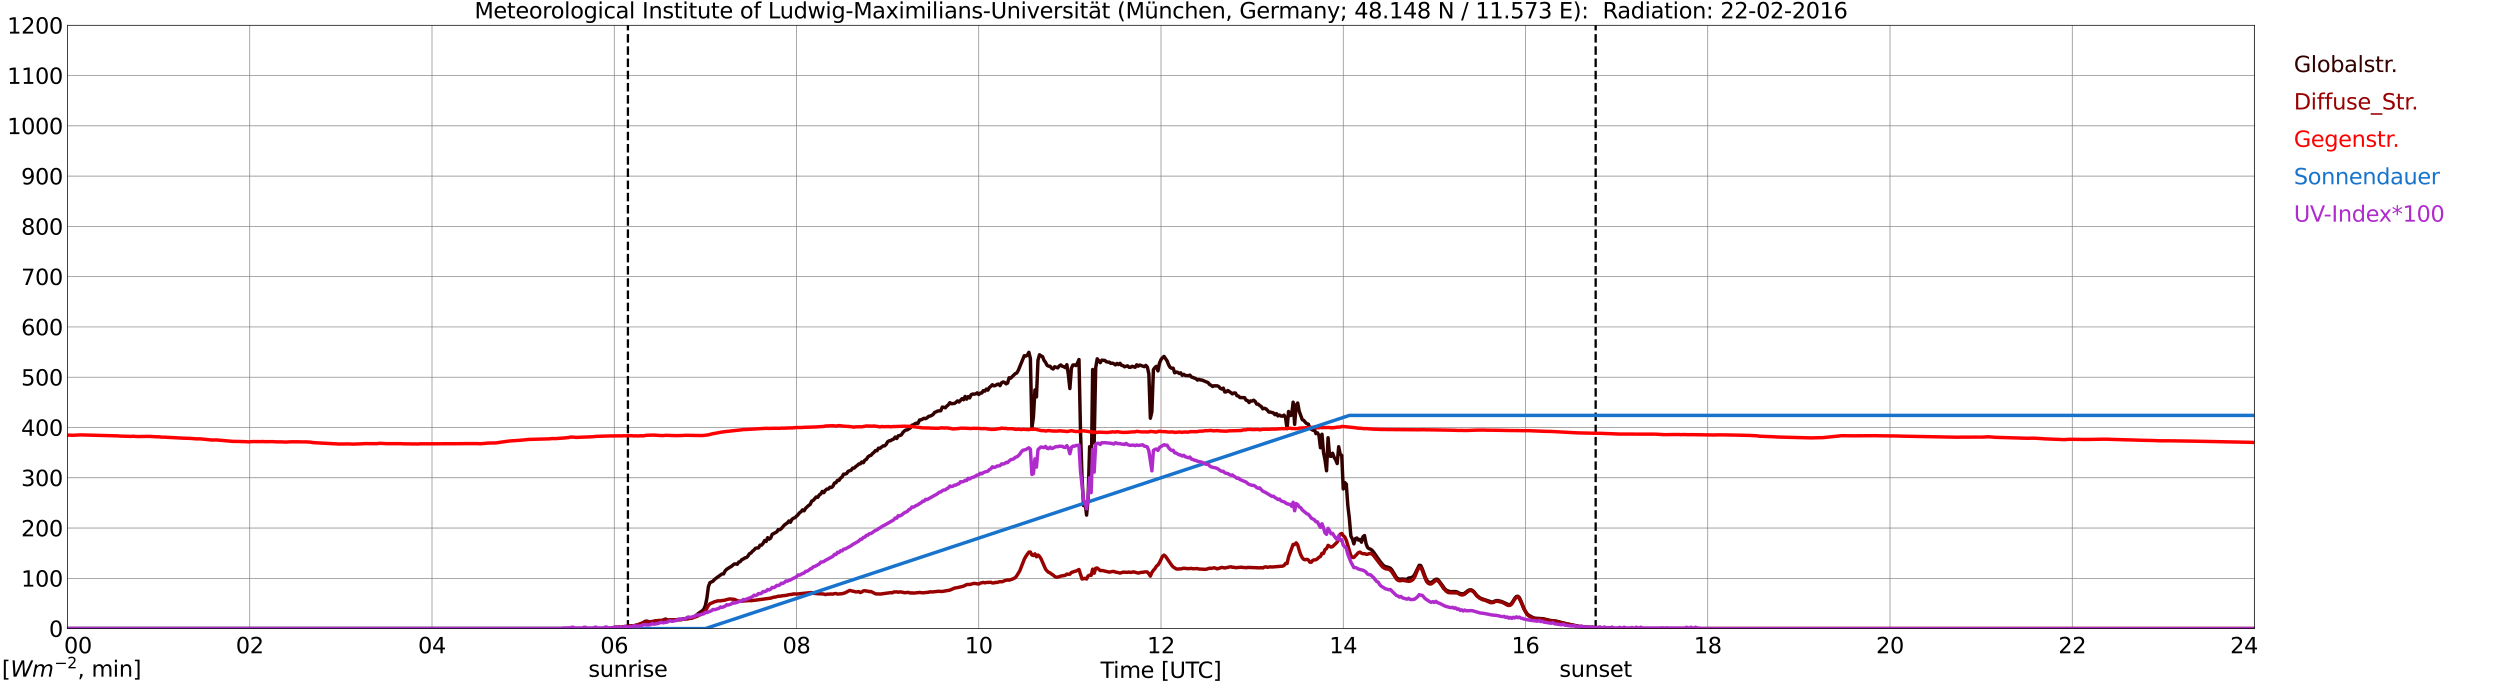 <?xml version="1.0" encoding="utf-8" standalone="no"?>
<!DOCTYPE svg PUBLIC "-//W3C//DTD SVG 1.1//EN"
  "http://www.w3.org/Graphics/SVG/1.1/DTD/svg11.dtd">
<svg xmlns:xlink="http://www.w3.org/1999/xlink" width="1085.4pt" height="296.64pt" viewBox="0 0 1085.4 296.64" xmlns="http://www.w3.org/2000/svg" version="1.1">
 <defs>
  <style type="text/css">*{stroke-linejoin: round; stroke-linecap: butt}</style>
 </defs>
 <g id="figure_1">
  <g id="patch_1">
   <path d="M 0 296.64 
L 1085.4 296.64 
L 1085.4 0 
L 0 0 
z
" style="fill: #ffffff"/>
  </g>
  <g id="axes_1">
   <g id="patch_2">
    <path d="M 29.306 272.909 
L 978.814 272.909 
L 978.814 10.976 
L 29.306 10.976 
z
" style="fill: #ffffff"/>
   </g>
   <g id="patch_3">
    <path d="M 978.814 272.909 
L 978.814 272.909 
L 978.814 10.976 
L 978.814 10.976 
z
" clip-path="url(#p8b37786d70)" style="fill: #d3d3d3; opacity: 0.25; stroke: #d3d3d3; stroke-linejoin: miter"/>
   </g>
   <g id="matplotlib.axis_1">
    <g id="xtick_1">
     <g id="line2d_1">
      <path d="M 29.306 272.909 
L 29.306 10.976 
" clip-path="url(#p8b37786d70)" style="fill: none; stroke: #808080; stroke-width: 0.3; stroke-linecap: square"/>
     </g>
     <g id="line2d_2"/>
     <g id="text_1">
      <!--    00 -->
      <g transform="translate(18.733 283.627) scale(0.095 -0.095)">
       <defs>
        <path id="DejaVuSans-20" transform="scale(0.016)"/>
        <path id="DejaVuSans-30" d="M 2034 4250 
Q 1547 4250 1301 3770 
Q 1056 3291 1056 2328 
Q 1056 1369 1301 889 
Q 1547 409 2034 409 
Q 2525 409 2770 889 
Q 3016 1369 3016 2328 
Q 3016 3291 2770 3770 
Q 2525 4250 2034 4250 
z
M 2034 4750 
Q 2819 4750 3233 4129 
Q 3647 3509 3647 2328 
Q 3647 1150 3233 529 
Q 2819 -91 2034 -91 
Q 1250 -91 836 529 
Q 422 1150 422 2328 
Q 422 3509 836 4129 
Q 1250 4750 2034 4750 
z
" transform="scale(0.016)"/>
       </defs>
       <use xlink:href="#DejaVuSans-20"/>
       <use xlink:href="#DejaVuSans-20" transform="translate(31.787 0)"/>
       <use xlink:href="#DejaVuSans-20" transform="translate(63.574 0)"/>
       <use xlink:href="#DejaVuSans-30" transform="translate(95.361 0)"/>
       <use xlink:href="#DejaVuSans-30" transform="translate(158.984 0)"/>
      </g>
     </g>
    </g>
    <g id="xtick_2">
     <g id="line2d_3">
      <path d="M 108.431 272.909 
L 108.431 10.976 
" clip-path="url(#p8b37786d70)" style="fill: none; stroke: #808080; stroke-width: 0.3; stroke-linecap: square"/>
     </g>
     <g id="line2d_4"/>
     <g id="text_2">
      <!-- 02 -->
      <g transform="translate(102.387 283.627) scale(0.095 -0.095)">
       <defs>
        <path id="DejaVuSans-32" d="M 1228 531 
L 3431 531 
L 3431 0 
L 469 0 
L 469 531 
Q 828 903 1448 1529 
Q 2069 2156 2228 2338 
Q 2531 2678 2651 2914 
Q 2772 3150 2772 3378 
Q 2772 3750 2511 3984 
Q 2250 4219 1831 4219 
Q 1534 4219 1204 4116 
Q 875 4013 500 3803 
L 500 4441 
Q 881 4594 1212 4672 
Q 1544 4750 1819 4750 
Q 2544 4750 2975 4387 
Q 3406 4025 3406 3419 
Q 3406 3131 3298 2873 
Q 3191 2616 2906 2266 
Q 2828 2175 2409 1742 
Q 1991 1309 1228 531 
z
" transform="scale(0.016)"/>
       </defs>
       <use xlink:href="#DejaVuSans-30"/>
       <use xlink:href="#DejaVuSans-32" transform="translate(63.623 0)"/>
      </g>
     </g>
    </g>
    <g id="xtick_3">
     <g id="line2d_5">
      <path d="M 187.557 272.909 
L 187.557 10.976 
" clip-path="url(#p8b37786d70)" style="fill: none; stroke: #808080; stroke-width: 0.3; stroke-linecap: square"/>
     </g>
     <g id="line2d_6"/>
     <g id="text_3">
      <!-- 04 -->
      <g transform="translate(181.513 283.627) scale(0.095 -0.095)">
       <defs>
        <path id="DejaVuSans-34" d="M 2419 4116 
L 825 1625 
L 2419 1625 
L 2419 4116 
z
M 2253 4666 
L 3047 4666 
L 3047 1625 
L 3713 1625 
L 3713 1100 
L 3047 1100 
L 3047 0 
L 2419 0 
L 2419 1100 
L 313 1100 
L 313 1709 
L 2253 4666 
z
" transform="scale(0.016)"/>
       </defs>
       <use xlink:href="#DejaVuSans-30"/>
       <use xlink:href="#DejaVuSans-34" transform="translate(63.623 0)"/>
      </g>
     </g>
    </g>
    <g id="xtick_4">
     <g id="line2d_7">
      <path d="M 266.683 272.909 
L 266.683 10.976 
" clip-path="url(#p8b37786d70)" style="fill: none; stroke: #808080; stroke-width: 0.3; stroke-linecap: square"/>
     </g>
     <g id="line2d_8"/>
     <g id="text_4">
      <!-- 06 -->
      <g transform="translate(260.638 283.627) scale(0.095 -0.095)">
       <defs>
        <path id="DejaVuSans-36" d="M 2113 2584 
Q 1688 2584 1439 2293 
Q 1191 2003 1191 1497 
Q 1191 994 1439 701 
Q 1688 409 2113 409 
Q 2538 409 2786 701 
Q 3034 994 3034 1497 
Q 3034 2003 2786 2293 
Q 2538 2584 2113 2584 
z
M 3366 4563 
L 3366 3988 
Q 3128 4100 2886 4159 
Q 2644 4219 2406 4219 
Q 1781 4219 1451 3797 
Q 1122 3375 1075 2522 
Q 1259 2794 1537 2939 
Q 1816 3084 2150 3084 
Q 2853 3084 3261 2657 
Q 3669 2231 3669 1497 
Q 3669 778 3244 343 
Q 2819 -91 2113 -91 
Q 1303 -91 875 529 
Q 447 1150 447 2328 
Q 447 3434 972 4092 
Q 1497 4750 2381 4750 
Q 2619 4750 2861 4703 
Q 3103 4656 3366 4563 
z
" transform="scale(0.016)"/>
       </defs>
       <use xlink:href="#DejaVuSans-30"/>
       <use xlink:href="#DejaVuSans-36" transform="translate(63.623 0)"/>
      </g>
     </g>
    </g>
    <g id="xtick_5">
     <g id="line2d_9">
      <path d="M 345.808 272.909 
L 345.808 10.976 
" clip-path="url(#p8b37786d70)" style="fill: none; stroke: #808080; stroke-width: 0.3; stroke-linecap: square"/>
     </g>
     <g id="line2d_10"/>
     <g id="text_5">
      <!-- 08 -->
      <g transform="translate(339.764 283.627) scale(0.095 -0.095)">
       <defs>
        <path id="DejaVuSans-38" d="M 2034 2216 
Q 1584 2216 1326 1975 
Q 1069 1734 1069 1313 
Q 1069 891 1326 650 
Q 1584 409 2034 409 
Q 2484 409 2743 651 
Q 3003 894 3003 1313 
Q 3003 1734 2745 1975 
Q 2488 2216 2034 2216 
z
M 1403 2484 
Q 997 2584 770 2862 
Q 544 3141 544 3541 
Q 544 4100 942 4425 
Q 1341 4750 2034 4750 
Q 2731 4750 3128 4425 
Q 3525 4100 3525 3541 
Q 3525 3141 3298 2862 
Q 3072 2584 2669 2484 
Q 3125 2378 3379 2068 
Q 3634 1759 3634 1313 
Q 3634 634 3220 271 
Q 2806 -91 2034 -91 
Q 1263 -91 848 271 
Q 434 634 434 1313 
Q 434 1759 690 2068 
Q 947 2378 1403 2484 
z
M 1172 3481 
Q 1172 3119 1398 2916 
Q 1625 2713 2034 2713 
Q 2441 2713 2670 2916 
Q 2900 3119 2900 3481 
Q 2900 3844 2670 4047 
Q 2441 4250 2034 4250 
Q 1625 4250 1398 4047 
Q 1172 3844 1172 3481 
z
" transform="scale(0.016)"/>
       </defs>
       <use xlink:href="#DejaVuSans-30"/>
       <use xlink:href="#DejaVuSans-38" transform="translate(63.623 0)"/>
      </g>
     </g>
    </g>
    <g id="xtick_6">
     <g id="line2d_11">
      <path d="M 424.934 272.909 
L 424.934 10.976 
" clip-path="url(#p8b37786d70)" style="fill: none; stroke: #808080; stroke-width: 0.3; stroke-linecap: square"/>
     </g>
     <g id="line2d_12"/>
     <g id="text_6">
      <!-- 10 -->
      <g transform="translate(418.89 283.627) scale(0.095 -0.095)">
       <defs>
        <path id="DejaVuSans-31" d="M 794 531 
L 1825 531 
L 1825 4091 
L 703 3866 
L 703 4441 
L 1819 4666 
L 2450 4666 
L 2450 531 
L 3481 531 
L 3481 0 
L 794 0 
L 794 531 
z
" transform="scale(0.016)"/>
       </defs>
       <use xlink:href="#DejaVuSans-31"/>
       <use xlink:href="#DejaVuSans-30" transform="translate(63.623 0)"/>
      </g>
     </g>
    </g>
    <g id="xtick_7">
     <g id="line2d_13">
      <path d="M 504.06 272.909 
L 504.06 10.976 
" clip-path="url(#p8b37786d70)" style="fill: none; stroke: #808080; stroke-width: 0.3; stroke-linecap: square"/>
     </g>
     <g id="line2d_14"/>
     <g id="text_7">
      <!-- 12 -->
      <g transform="translate(498.015 283.627) scale(0.095 -0.095)">
       <use xlink:href="#DejaVuSans-31"/>
       <use xlink:href="#DejaVuSans-32" transform="translate(63.623 0)"/>
      </g>
     </g>
    </g>
    <g id="xtick_8">
     <g id="line2d_15">
      <path d="M 583.185 272.909 
L 583.185 10.976 
" clip-path="url(#p8b37786d70)" style="fill: none; stroke: #808080; stroke-width: 0.3; stroke-linecap: square"/>
     </g>
     <g id="line2d_16"/>
     <g id="text_8">
      <!-- 14 -->
      <g transform="translate(577.141 283.627) scale(0.095 -0.095)">
       <use xlink:href="#DejaVuSans-31"/>
       <use xlink:href="#DejaVuSans-34" transform="translate(63.623 0)"/>
      </g>
     </g>
    </g>
    <g id="xtick_9">
     <g id="line2d_17">
      <path d="M 662.311 272.909 
L 662.311 10.976 
" clip-path="url(#p8b37786d70)" style="fill: none; stroke: #808080; stroke-width: 0.3; stroke-linecap: square"/>
     </g>
     <g id="line2d_18"/>
     <g id="text_9">
      <!-- 16 -->
      <g transform="translate(656.267 283.627) scale(0.095 -0.095)">
       <use xlink:href="#DejaVuSans-31"/>
       <use xlink:href="#DejaVuSans-36" transform="translate(63.623 0)"/>
      </g>
     </g>
    </g>
    <g id="xtick_10">
     <g id="line2d_19">
      <path d="M 741.437 272.909 
L 741.437 10.976 
" clip-path="url(#p8b37786d70)" style="fill: none; stroke: #808080; stroke-width: 0.3; stroke-linecap: square"/>
     </g>
     <g id="line2d_20"/>
     <g id="text_10">
      <!-- 18 -->
      <g transform="translate(735.392 283.627) scale(0.095 -0.095)">
       <use xlink:href="#DejaVuSans-31"/>
       <use xlink:href="#DejaVuSans-38" transform="translate(63.623 0)"/>
      </g>
     </g>
    </g>
    <g id="xtick_11">
     <g id="line2d_21">
      <path d="M 820.562 272.909 
L 820.562 10.976 
" clip-path="url(#p8b37786d70)" style="fill: none; stroke: #808080; stroke-width: 0.3; stroke-linecap: square"/>
     </g>
     <g id="line2d_22"/>
     <g id="text_11">
      <!-- 20 -->
      <g transform="translate(814.518 283.627) scale(0.095 -0.095)">
       <use xlink:href="#DejaVuSans-32"/>
       <use xlink:href="#DejaVuSans-30" transform="translate(63.623 0)"/>
      </g>
     </g>
    </g>
    <g id="xtick_12">
     <g id="line2d_23">
      <path d="M 899.688 272.909 
L 899.688 10.976 
" clip-path="url(#p8b37786d70)" style="fill: none; stroke: #808080; stroke-width: 0.3; stroke-linecap: square"/>
     </g>
     <g id="line2d_24"/>
     <g id="text_12">
      <!-- 22 -->
      <g transform="translate(893.644 283.627) scale(0.095 -0.095)">
       <use xlink:href="#DejaVuSans-32"/>
       <use xlink:href="#DejaVuSans-32" transform="translate(63.623 0)"/>
      </g>
     </g>
    </g>
    <g id="xtick_13">
     <g id="line2d_25">
      <path d="M 978.814 272.909 
L 978.814 10.976 
" clip-path="url(#p8b37786d70)" style="fill: none; stroke: #808080; stroke-width: 0.3; stroke-linecap: square"/>
     </g>
     <g id="line2d_26"/>
     <g id="text_13">
      <!-- 24    -->
      <g transform="translate(968.241 283.627) scale(0.095 -0.095)">
       <use xlink:href="#DejaVuSans-32"/>
       <use xlink:href="#DejaVuSans-34" transform="translate(63.623 0)"/>
       <use xlink:href="#DejaVuSans-20" transform="translate(127.246 0)"/>
       <use xlink:href="#DejaVuSans-20" transform="translate(159.033 0)"/>
       <use xlink:href="#DejaVuSans-20" transform="translate(190.82 0)"/>
      </g>
     </g>
    </g>
    <g id="text_14">
     <!-- Time [UTC] -->
     <g transform="translate(477.806 294.322) scale(0.095 -0.095)">
      <defs>
       <path id="DejaVuSans-54" d="M -19 4666 
L 3928 4666 
L 3928 4134 
L 2272 4134 
L 2272 0 
L 1638 0 
L 1638 4134 
L -19 4134 
L -19 4666 
z
" transform="scale(0.016)"/>
       <path id="DejaVuSans-69" d="M 603 3500 
L 1178 3500 
L 1178 0 
L 603 0 
L 603 3500 
z
M 603 4863 
L 1178 4863 
L 1178 4134 
L 603 4134 
L 603 4863 
z
" transform="scale(0.016)"/>
       <path id="DejaVuSans-6d" d="M 3328 2828 
Q 3544 3216 3844 3400 
Q 4144 3584 4550 3584 
Q 5097 3584 5394 3201 
Q 5691 2819 5691 2113 
L 5691 0 
L 5113 0 
L 5113 2094 
Q 5113 2597 4934 2840 
Q 4756 3084 4391 3084 
Q 3944 3084 3684 2787 
Q 3425 2491 3425 1978 
L 3425 0 
L 2847 0 
L 2847 2094 
Q 2847 2600 2669 2842 
Q 2491 3084 2119 3084 
Q 1678 3084 1418 2786 
Q 1159 2488 1159 1978 
L 1159 0 
L 581 0 
L 581 3500 
L 1159 3500 
L 1159 2956 
Q 1356 3278 1631 3431 
Q 1906 3584 2284 3584 
Q 2666 3584 2933 3390 
Q 3200 3197 3328 2828 
z
" transform="scale(0.016)"/>
       <path id="DejaVuSans-65" d="M 3597 1894 
L 3597 1613 
L 953 1613 
Q 991 1019 1311 708 
Q 1631 397 2203 397 
Q 2534 397 2845 478 
Q 3156 559 3463 722 
L 3463 178 
Q 3153 47 2828 -22 
Q 2503 -91 2169 -91 
Q 1331 -91 842 396 
Q 353 884 353 1716 
Q 353 2575 817 3079 
Q 1281 3584 2069 3584 
Q 2775 3584 3186 3129 
Q 3597 2675 3597 1894 
z
M 3022 2063 
Q 3016 2534 2758 2815 
Q 2500 3097 2075 3097 
Q 1594 3097 1305 2825 
Q 1016 2553 972 2059 
L 3022 2063 
z
" transform="scale(0.016)"/>
       <path id="DejaVuSans-5b" d="M 550 4863 
L 1875 4863 
L 1875 4416 
L 1125 4416 
L 1125 -397 
L 1875 -397 
L 1875 -844 
L 550 -844 
L 550 4863 
z
" transform="scale(0.016)"/>
       <path id="DejaVuSans-55" d="M 556 4666 
L 1191 4666 
L 1191 1831 
Q 1191 1081 1462 751 
Q 1734 422 2344 422 
Q 2950 422 3222 751 
Q 3494 1081 3494 1831 
L 3494 4666 
L 4128 4666 
L 4128 1753 
Q 4128 841 3676 375 
Q 3225 -91 2344 -91 
Q 1459 -91 1007 375 
Q 556 841 556 1753 
L 556 4666 
z
" transform="scale(0.016)"/>
       <path id="DejaVuSans-43" d="M 4122 4306 
L 4122 3641 
Q 3803 3938 3442 4084 
Q 3081 4231 2675 4231 
Q 1875 4231 1450 3742 
Q 1025 3253 1025 2328 
Q 1025 1406 1450 917 
Q 1875 428 2675 428 
Q 3081 428 3442 575 
Q 3803 722 4122 1019 
L 4122 359 
Q 3791 134 3420 21 
Q 3050 -91 2638 -91 
Q 1578 -91 968 557 
Q 359 1206 359 2328 
Q 359 3453 968 4101 
Q 1578 4750 2638 4750 
Q 3056 4750 3426 4639 
Q 3797 4528 4122 4306 
z
" transform="scale(0.016)"/>
       <path id="DejaVuSans-5d" d="M 1947 4863 
L 1947 -844 
L 622 -844 
L 622 -397 
L 1369 -397 
L 1369 4416 
L 622 4416 
L 622 4863 
L 1947 4863 
z
" transform="scale(0.016)"/>
      </defs>
      <use xlink:href="#DejaVuSans-54"/>
      <use xlink:href="#DejaVuSans-69" transform="translate(57.959 0)"/>
      <use xlink:href="#DejaVuSans-6d" transform="translate(85.742 0)"/>
      <use xlink:href="#DejaVuSans-65" transform="translate(183.154 0)"/>
      <use xlink:href="#DejaVuSans-20" transform="translate(244.678 0)"/>
      <use xlink:href="#DejaVuSans-5b" transform="translate(276.465 0)"/>
      <use xlink:href="#DejaVuSans-55" transform="translate(315.479 0)"/>
      <use xlink:href="#DejaVuSans-54" transform="translate(388.672 0)"/>
      <use xlink:href="#DejaVuSans-43" transform="translate(443.881 0)"/>
      <use xlink:href="#DejaVuSans-5d" transform="translate(513.705 0)"/>
     </g>
    </g>
   </g>
   <g id="matplotlib.axis_2">
    <g id="ytick_1">
     <g id="line2d_27">
      <path d="M 29.306 272.909 
L 978.814 272.909 
" clip-path="url(#p8b37786d70)" style="fill: none; stroke: #808080; stroke-width: 0.3; stroke-linecap: square"/>
     </g>
     <g id="line2d_28"/>
     <g id="text_15">
      <!-- 0 -->
      <g transform="translate(21.261 276.518) scale(0.095 -0.095)">
       <use xlink:href="#DejaVuSans-30"/>
      </g>
     </g>
    </g>
    <g id="ytick_2">
     <g id="line2d_29">
      <path d="M 29.306 251.081 
L 978.814 251.081 
" clip-path="url(#p8b37786d70)" style="fill: none; stroke: #808080; stroke-width: 0.3; stroke-linecap: square"/>
     </g>
     <g id="line2d_30"/>
     <g id="text_16">
      <!-- 100 -->
      <g transform="translate(9.173 254.69) scale(0.095 -0.095)">
       <use xlink:href="#DejaVuSans-31"/>
       <use xlink:href="#DejaVuSans-30" transform="translate(63.623 0)"/>
       <use xlink:href="#DejaVuSans-30" transform="translate(127.246 0)"/>
      </g>
     </g>
    </g>
    <g id="ytick_3">
     <g id="line2d_31">
      <path d="M 29.306 229.253 
L 978.814 229.253 
" clip-path="url(#p8b37786d70)" style="fill: none; stroke: #808080; stroke-width: 0.3; stroke-linecap: square"/>
     </g>
     <g id="line2d_32"/>
     <g id="text_17">
      <!-- 200 -->
      <g transform="translate(9.173 232.863) scale(0.095 -0.095)">
       <use xlink:href="#DejaVuSans-32"/>
       <use xlink:href="#DejaVuSans-30" transform="translate(63.623 0)"/>
       <use xlink:href="#DejaVuSans-30" transform="translate(127.246 0)"/>
      </g>
     </g>
    </g>
    <g id="ytick_4">
     <g id="line2d_33">
      <path d="M 29.306 207.426 
L 978.814 207.426 
" clip-path="url(#p8b37786d70)" style="fill: none; stroke: #808080; stroke-width: 0.3; stroke-linecap: square"/>
     </g>
     <g id="line2d_34"/>
     <g id="text_18">
      <!-- 300 -->
      <g transform="translate(9.173 211.035) scale(0.095 -0.095)">
       <defs>
        <path id="DejaVuSans-33" d="M 2597 2516 
Q 3050 2419 3304 2112 
Q 3559 1806 3559 1356 
Q 3559 666 3084 287 
Q 2609 -91 1734 -91 
Q 1441 -91 1130 -33 
Q 819 25 488 141 
L 488 750 
Q 750 597 1062 519 
Q 1375 441 1716 441 
Q 2309 441 2620 675 
Q 2931 909 2931 1356 
Q 2931 1769 2642 2001 
Q 2353 2234 1838 2234 
L 1294 2234 
L 1294 2753 
L 1863 2753 
Q 2328 2753 2575 2939 
Q 2822 3125 2822 3475 
Q 2822 3834 2567 4026 
Q 2313 4219 1838 4219 
Q 1578 4219 1281 4162 
Q 984 4106 628 3988 
L 628 4550 
Q 988 4650 1302 4700 
Q 1616 4750 1894 4750 
Q 2613 4750 3031 4423 
Q 3450 4097 3450 3541 
Q 3450 3153 3228 2886 
Q 3006 2619 2597 2516 
z
" transform="scale(0.016)"/>
       </defs>
       <use xlink:href="#DejaVuSans-33"/>
       <use xlink:href="#DejaVuSans-30" transform="translate(63.623 0)"/>
       <use xlink:href="#DejaVuSans-30" transform="translate(127.246 0)"/>
      </g>
     </g>
    </g>
    <g id="ytick_5">
     <g id="line2d_35">
      <path d="M 29.306 185.598 
L 978.814 185.598 
" clip-path="url(#p8b37786d70)" style="fill: none; stroke: #808080; stroke-width: 0.3; stroke-linecap: square"/>
     </g>
     <g id="line2d_36"/>
     <g id="text_19">
      <!-- 400 -->
      <g transform="translate(9.173 189.207) scale(0.095 -0.095)">
       <use xlink:href="#DejaVuSans-34"/>
       <use xlink:href="#DejaVuSans-30" transform="translate(63.623 0)"/>
       <use xlink:href="#DejaVuSans-30" transform="translate(127.246 0)"/>
      </g>
     </g>
    </g>
    <g id="ytick_6">
     <g id="line2d_37">
      <path d="M 29.306 163.77 
L 978.814 163.77 
" clip-path="url(#p8b37786d70)" style="fill: none; stroke: #808080; stroke-width: 0.3; stroke-linecap: square"/>
     </g>
     <g id="line2d_38"/>
     <g id="text_20">
      <!-- 500 -->
      <g transform="translate(9.173 167.379) scale(0.095 -0.095)">
       <defs>
        <path id="DejaVuSans-35" d="M 691 4666 
L 3169 4666 
L 3169 4134 
L 1269 4134 
L 1269 2991 
Q 1406 3038 1543 3061 
Q 1681 3084 1819 3084 
Q 2600 3084 3056 2656 
Q 3513 2228 3513 1497 
Q 3513 744 3044 326 
Q 2575 -91 1722 -91 
Q 1428 -91 1123 -41 
Q 819 9 494 109 
L 494 744 
Q 775 591 1075 516 
Q 1375 441 1709 441 
Q 2250 441 2565 725 
Q 2881 1009 2881 1497 
Q 2881 1984 2565 2268 
Q 2250 2553 1709 2553 
Q 1456 2553 1204 2497 
Q 953 2441 691 2322 
L 691 4666 
z
" transform="scale(0.016)"/>
       </defs>
       <use xlink:href="#DejaVuSans-35"/>
       <use xlink:href="#DejaVuSans-30" transform="translate(63.623 0)"/>
       <use xlink:href="#DejaVuSans-30" transform="translate(127.246 0)"/>
      </g>
     </g>
    </g>
    <g id="ytick_7">
     <g id="line2d_39">
      <path d="M 29.306 141.942 
L 978.814 141.942 
" clip-path="url(#p8b37786d70)" style="fill: none; stroke: #808080; stroke-width: 0.3; stroke-linecap: square"/>
     </g>
     <g id="line2d_40"/>
     <g id="text_21">
      <!-- 600 -->
      <g transform="translate(9.173 145.551) scale(0.095 -0.095)">
       <use xlink:href="#DejaVuSans-36"/>
       <use xlink:href="#DejaVuSans-30" transform="translate(63.623 0)"/>
       <use xlink:href="#DejaVuSans-30" transform="translate(127.246 0)"/>
      </g>
     </g>
    </g>
    <g id="ytick_8">
     <g id="line2d_41">
      <path d="M 29.306 120.114 
L 978.814 120.114 
" clip-path="url(#p8b37786d70)" style="fill: none; stroke: #808080; stroke-width: 0.3; stroke-linecap: square"/>
     </g>
     <g id="line2d_42"/>
     <g id="text_22">
      <!-- 700 -->
      <g transform="translate(9.173 123.724) scale(0.095 -0.095)">
       <defs>
        <path id="DejaVuSans-37" d="M 525 4666 
L 3525 4666 
L 3525 4397 
L 1831 0 
L 1172 0 
L 2766 4134 
L 525 4134 
L 525 4666 
z
" transform="scale(0.016)"/>
       </defs>
       <use xlink:href="#DejaVuSans-37"/>
       <use xlink:href="#DejaVuSans-30" transform="translate(63.623 0)"/>
       <use xlink:href="#DejaVuSans-30" transform="translate(127.246 0)"/>
      </g>
     </g>
    </g>
    <g id="ytick_9">
     <g id="line2d_43">
      <path d="M 29.306 98.287 
L 978.814 98.287 
" clip-path="url(#p8b37786d70)" style="fill: none; stroke: #808080; stroke-width: 0.3; stroke-linecap: square"/>
     </g>
     <g id="line2d_44"/>
     <g id="text_23">
      <!-- 800 -->
      <g transform="translate(9.173 101.896) scale(0.095 -0.095)">
       <use xlink:href="#DejaVuSans-38"/>
       <use xlink:href="#DejaVuSans-30" transform="translate(63.623 0)"/>
       <use xlink:href="#DejaVuSans-30" transform="translate(127.246 0)"/>
      </g>
     </g>
    </g>
    <g id="ytick_10">
     <g id="line2d_45">
      <path d="M 29.306 76.459 
L 978.814 76.459 
" clip-path="url(#p8b37786d70)" style="fill: none; stroke: #808080; stroke-width: 0.3; stroke-linecap: square"/>
     </g>
     <g id="line2d_46"/>
     <g id="text_24">
      <!-- 900 -->
      <g transform="translate(9.173 80.068) scale(0.095 -0.095)">
       <defs>
        <path id="DejaVuSans-39" d="M 703 97 
L 703 672 
Q 941 559 1184 500 
Q 1428 441 1663 441 
Q 2288 441 2617 861 
Q 2947 1281 2994 2138 
Q 2813 1869 2534 1725 
Q 2256 1581 1919 1581 
Q 1219 1581 811 2004 
Q 403 2428 403 3163 
Q 403 3881 828 4315 
Q 1253 4750 1959 4750 
Q 2769 4750 3195 4129 
Q 3622 3509 3622 2328 
Q 3622 1225 3098 567 
Q 2575 -91 1691 -91 
Q 1453 -91 1209 -44 
Q 966 3 703 97 
z
M 1959 2075 
Q 2384 2075 2632 2365 
Q 2881 2656 2881 3163 
Q 2881 3666 2632 3958 
Q 2384 4250 1959 4250 
Q 1534 4250 1286 3958 
Q 1038 3666 1038 3163 
Q 1038 2656 1286 2365 
Q 1534 2075 1959 2075 
z
" transform="scale(0.016)"/>
       </defs>
       <use xlink:href="#DejaVuSans-39"/>
       <use xlink:href="#DejaVuSans-30" transform="translate(63.623 0)"/>
       <use xlink:href="#DejaVuSans-30" transform="translate(127.246 0)"/>
      </g>
     </g>
    </g>
    <g id="ytick_11">
     <g id="line2d_47">
      <path d="M 29.306 54.631 
L 978.814 54.631 
" clip-path="url(#p8b37786d70)" style="fill: none; stroke: #808080; stroke-width: 0.3; stroke-linecap: square"/>
     </g>
     <g id="line2d_48"/>
     <g id="text_25">
      <!-- 1000 -->
      <g transform="translate(3.128 58.24) scale(0.095 -0.095)">
       <use xlink:href="#DejaVuSans-31"/>
       <use xlink:href="#DejaVuSans-30" transform="translate(63.623 0)"/>
       <use xlink:href="#DejaVuSans-30" transform="translate(127.246 0)"/>
       <use xlink:href="#DejaVuSans-30" transform="translate(190.869 0)"/>
      </g>
     </g>
    </g>
    <g id="ytick_12">
     <g id="line2d_49">
      <path d="M 29.306 32.803 
L 978.814 32.803 
" clip-path="url(#p8b37786d70)" style="fill: none; stroke: #808080; stroke-width: 0.3; stroke-linecap: square"/>
     </g>
     <g id="line2d_50"/>
     <g id="text_26">
      <!-- 1100 -->
      <g transform="translate(3.128 36.413) scale(0.095 -0.095)">
       <use xlink:href="#DejaVuSans-31"/>
       <use xlink:href="#DejaVuSans-31" transform="translate(63.623 0)"/>
       <use xlink:href="#DejaVuSans-30" transform="translate(127.246 0)"/>
       <use xlink:href="#DejaVuSans-30" transform="translate(190.869 0)"/>
      </g>
     </g>
    </g>
    <g id="ytick_13">
     <g id="line2d_51">
      <path d="M 29.306 10.976 
L 978.814 10.976 
" clip-path="url(#p8b37786d70)" style="fill: none; stroke: #808080; stroke-width: 0.3; stroke-linecap: square"/>
     </g>
     <g id="line2d_52"/>
     <g id="text_27">
      <!-- 1200 -->
      <g transform="translate(3.128 14.585) scale(0.095 -0.095)">
       <use xlink:href="#DejaVuSans-31"/>
       <use xlink:href="#DejaVuSans-32" transform="translate(63.623 0)"/>
       <use xlink:href="#DejaVuSans-30" transform="translate(127.246 0)"/>
       <use xlink:href="#DejaVuSans-30" transform="translate(190.869 0)"/>
      </g>
     </g>
    </g>
   </g>
   <g id="line2d_53">
    <path d="M 272.617 272.909 
L 272.617 10.976 
" clip-path="url(#p8b37786d70)" style="fill: none; stroke-dasharray: 3.7,1.6; stroke-dashoffset: 0; stroke: #000000"/>
   </g>
   <g id="line2d_54">
    <path d="M 692.774 272.909 
L 692.774 10.976 
" clip-path="url(#p8b37786d70)" style="fill: none; stroke-dasharray: 3.7,1.6; stroke-dashoffset: 0; stroke: #000000"/>
   </g>
   <g id="line2d_55">
    <path d="M 29.306 272.909 
L 265.364 272.909 
L 266.023 272.533 
L 266.683 272.651 
L 267.342 272.357 
L 268.002 272.474 
L 268.661 272.237 
L 269.32 272.415 
L 269.98 272.474 
L 270.639 272.149 
L 271.958 272.06 
L 272.617 271.852 
L 273.936 271.793 
L 275.255 271.734 
L 275.914 271.497 
L 276.573 271.438 
L 277.233 271.259 
L 278.552 270.608 
L 279.211 270.49 
L 279.87 269.868 
L 280.53 269.661 
L 281.189 269.72 
L 281.849 270.134 
L 282.508 269.927 
L 283.827 269.838 
L 284.486 269.602 
L 287.783 269.423 
L 288.442 268.921 
L 289.102 268.772 
L 289.761 269.246 
L 291.739 269.128 
L 292.399 269.216 
L 293.058 269.067 
L 295.696 268.98 
L 296.355 268.742 
L 298.333 268.565 
L 300.311 268.299 
L 302.289 267.231 
L 302.949 266.522 
L 304.927 265.158 
L 305.586 264.477 
L 306.246 262.907 
L 306.905 259.679 
L 307.564 254.674 
L 308.224 252.987 
L 309.543 252.334 
L 310.202 251.563 
L 311.521 250.588 
L 313.499 249.165 
L 314.158 249.165 
L 314.818 247.861 
L 315.477 247.18 
L 316.796 246.323 
L 317.455 245.967 
L 318.774 244.871 
L 319.433 244.84 
L 320.093 244.989 
L 320.752 244.011 
L 321.411 243.834 
L 322.071 242.946 
L 322.73 242.708 
L 323.39 242.206 
L 324.049 242.086 
L 324.708 241.466 
L 325.368 240.399 
L 326.027 240.102 
L 326.686 239.333 
L 327.346 238.799 
L 328.005 238.03 
L 329.324 237.851 
L 329.983 236.697 
L 330.643 236.666 
L 331.302 235.898 
L 331.961 234.682 
L 332.621 235.097 
L 333.28 233.438 
L 333.94 234.09 
L 334.599 233.586 
L 335.258 231.988 
L 337.236 230.921 
L 337.896 229.915 
L 338.555 230.004 
L 339.215 229.5 
L 340.533 227.959 
L 341.852 227.012 
L 342.512 226.182 
L 343.171 226.745 
L 343.83 225.473 
L 344.49 224.997 
L 345.149 224.761 
L 346.468 223.458 
L 347.127 222.629 
L 347.787 222.183 
L 348.446 221.356 
L 349.105 221.769 
L 349.765 220.673 
L 351.083 219.431 
L 351.743 219.016 
L 352.402 217.565 
L 353.062 217.268 
L 354.38 215.757 
L 355.04 215.934 
L 355.699 214.869 
L 356.359 214.454 
L 357.018 213.328 
L 357.677 213.891 
L 358.337 212.885 
L 358.996 212.321 
L 359.655 212.321 
L 360.315 211.523 
L 360.974 211.64 
L 361.634 211.077 
L 362.293 209.715 
L 362.952 209.567 
L 363.612 208.53 
L 364.271 208.561 
L 364.93 207.554 
L 365.59 207.081 
L 366.249 205.865 
L 366.909 205.836 
L 367.568 205.599 
L 368.227 204.621 
L 369.546 204.147 
L 370.206 203.23 
L 370.865 203.23 
L 371.524 202.549 
L 372.184 202.104 
L 372.843 201.451 
L 373.502 201.392 
L 374.162 200.563 
L 374.821 200.89 
L 375.481 199.795 
L 376.14 199.439 
L 376.799 198.402 
L 377.459 197.869 
L 378.118 197.721 
L 378.777 196.922 
L 379.437 196.418 
L 380.096 195.617 
L 380.756 195.706 
L 381.415 194.582 
L 382.074 194.641 
L 383.393 193.574 
L 384.053 193.574 
L 384.712 192.982 
L 385.371 191.797 
L 386.031 191.382 
L 386.69 191.323 
L 387.349 190.85 
L 388.009 190.642 
L 388.668 189.754 
L 389.328 190.376 
L 389.987 189.191 
L 390.646 189.101 
L 391.306 188.835 
L 391.965 187.829 
L 392.624 187.117 
L 393.284 186.702 
L 393.943 186.615 
L 395.262 185.755 
L 395.921 184.631 
L 396.581 184.423 
L 397.24 183.978 
L 397.899 183.681 
L 398.559 183.801 
L 399.218 182.35 
L 399.878 182.291 
L 401.196 181.61 
L 401.856 181.756 
L 402.515 181.372 
L 403.175 180.78 
L 403.834 180.632 
L 404.493 180.366 
L 405.153 179.892 
L 405.812 179.004 
L 406.471 178.796 
L 407.131 178.44 
L 408.45 178.32 
L 409.109 176.751 
L 409.768 176.81 
L 410.428 177.048 
L 411.087 176.277 
L 411.746 175.745 
L 412.406 174.826 
L 413.065 175.271 
L 414.384 175.153 
L 415.043 174.708 
L 415.703 174.057 
L 416.362 174.531 
L 417.681 173.08 
L 418.34 173.553 
L 419 172.132 
L 419.659 173.287 
L 420.318 172.22 
L 420.978 172.754 
L 421.637 171.362 
L 422.297 171.065 
L 422.956 171.124 
L 423.615 171.006 
L 424.275 170.563 
L 424.934 171.272 
L 425.593 170.65 
L 426.253 170.622 
L 426.912 169.613 
L 427.572 169.821 
L 428.231 168.932 
L 428.89 169.378 
L 429.55 168.223 
L 430.209 167.719 
L 430.869 167.038 
L 431.528 167.511 
L 432.187 167.363 
L 432.847 166.92 
L 433.506 166.741 
L 434.165 167.422 
L 434.825 166.208 
L 435.484 165.852 
L 436.144 166.001 
L 436.803 166.651 
L 437.462 166.298 
L 438.122 164.017 
L 438.781 164.193 
L 440.759 162.24 
L 441.419 161.974 
L 442.078 160.847 
L 443.397 157.619 
L 444.716 154.421 
L 445.375 154.598 
L 446.034 154.183 
L 446.694 152.97 
L 447.353 155.665 
L 448.012 185.934 
L 448.672 181.016 
L 449.331 169.288 
L 449.991 172.309 
L 450.65 156.375 
L 451.309 154.035 
L 451.969 154.508 
L 452.628 154.836 
L 453.287 156.464 
L 453.947 157.353 
L 454.606 158.625 
L 455.266 158.981 
L 455.925 159.012 
L 456.584 159.869 
L 457.244 160.197 
L 457.903 159.219 
L 459.222 159.721 
L 459.881 158.894 
L 460.541 158.448 
L 461.2 159.012 
L 461.859 159.219 
L 462.519 159.603 
L 463.178 158.331 
L 463.838 162.655 
L 464.497 168.697 
L 465.156 159.9 
L 465.816 158.479 
L 466.475 158.418 
L 467.134 158.715 
L 467.794 157.649 
L 468.453 156.108 
L 469.113 187.532 
L 469.772 207.168 
L 470.431 219.518 
L 471.091 218.097 
L 471.75 223.635 
L 472.409 216.528 
L 473.069 193.96 
L 473.728 210.783 
L 474.388 160.433 
L 475.047 192.242 
L 475.706 159.662 
L 476.366 155.783 
L 477.685 157.442 
L 478.344 156.375 
L 479.663 156.464 
L 480.322 157.056 
L 480.981 157.204 
L 481.641 157.235 
L 482.3 157.767 
L 482.96 157.649 
L 483.619 157.944 
L 484.278 158.418 
L 484.938 157.796 
L 485.597 158.272 
L 486.256 157.737 
L 486.916 158.597 
L 487.575 158.745 
L 488.235 159.247 
L 489.553 158.833 
L 490.213 159.455 
L 490.872 159.455 
L 491.532 159.04 
L 492.85 159.455 
L 493.51 158.389 
L 494.169 158.981 
L 494.828 158.479 
L 496.807 159.188 
L 497.466 158.656 
L 498.125 159.367 
L 498.785 162.299 
L 499.444 181.579 
L 500.103 178.707 
L 500.763 160.463 
L 501.422 159.575 
L 502.082 159.04 
L 502.741 161.024 
L 503.4 157.649 
L 504.06 156.139 
L 504.719 155.279 
L 505.379 154.746 
L 506.697 156.672 
L 507.357 158.359 
L 508.016 159.485 
L 508.675 159.9 
L 509.335 159.841 
L 509.994 161.854 
L 510.654 161.528 
L 511.313 161.646 
L 511.972 162.15 
L 512.632 161.884 
L 513.291 162.949 
L 513.95 162.535 
L 514.61 163.01 
L 515.929 163.128 
L 516.588 162.862 
L 517.247 163.661 
L 519.226 164.372 
L 519.885 165.023 
L 520.544 164.728 
L 521.204 164.964 
L 521.863 165.023 
L 524.501 166.119 
L 525.16 166.948 
L 525.819 167.273 
L 526.479 167.808 
L 527.138 167.452 
L 527.797 167.542 
L 528.457 167.511 
L 529.116 167.808 
L 529.776 168.576 
L 530.435 168.904 
L 531.094 168.518 
L 531.754 170.176 
L 532.413 170.118 
L 533.073 169.554 
L 534.391 170.473 
L 535.051 171.006 
L 535.71 170.591 
L 536.369 170.65 
L 537.029 171.776 
L 537.688 171.953 
L 538.348 172.606 
L 539.666 172.634 
L 540.326 172.634 
L 540.985 173.73 
L 541.644 173.909 
L 542.304 174.767 
L 542.963 174.057 
L 543.623 174.116 
L 544.282 173.761 
L 544.941 174.293 
L 545.601 175.448 
L 546.26 175.448 
L 546.919 176.101 
L 547.579 176.485 
L 548.238 177.493 
L 548.898 177.255 
L 549.557 177.463 
L 550.216 178.085 
L 550.876 178.884 
L 551.535 178.914 
L 552.854 179.27 
L 553.513 180.038 
L 554.173 179.565 
L 554.832 180.573 
L 555.491 180.187 
L 556.151 180.632 
L 556.81 180.691 
L 557.47 180.217 
L 558.129 181.341 
L 558.788 186.08 
L 559.448 178.648 
L 560.107 180.425 
L 560.766 180.217 
L 561.426 174.618 
L 562.085 184.216 
L 562.745 175.834 
L 563.404 174.974 
L 564.063 178.558 
L 565.382 182.201 
L 566.042 182.527 
L 566.701 183.328 
L 567.36 183.948 
L 568.02 184.127 
L 568.679 185.934 
L 569.998 186.792 
L 570.657 186.349 
L 571.317 188.243 
L 571.976 187.918 
L 572.635 189.014 
L 573.295 194.403 
L 573.954 188.54 
L 574.613 196.418 
L 575.273 199.674 
L 575.932 204.385 
L 576.592 190.051 
L 577.251 197.987 
L 577.91 198.136 
L 578.57 196.774 
L 579.229 198.579 
L 579.889 199.616 
L 580.548 201.246 
L 581.207 193.96 
L 581.867 197.217 
L 582.526 197.721 
L 583.185 212.293 
L 583.845 209.508 
L 584.504 210.189 
L 585.164 219.431 
L 585.823 224.968 
L 586.482 232.698 
L 587.142 233.972 
L 587.801 236.105 
L 588.46 233.852 
L 589.12 233.586 
L 589.779 234.474 
L 590.439 234.18 
L 591.098 235.393 
L 591.757 233.025 
L 592.417 232.521 
L 593.076 236.016 
L 593.736 237.703 
L 594.395 238.207 
L 595.054 238.445 
L 595.714 238.947 
L 596.373 239.718 
L 599.011 243.537 
L 600.329 245.168 
L 600.989 245.759 
L 601.648 246.056 
L 602.307 246.174 
L 603.626 246.678 
L 604.286 247.418 
L 606.264 250.675 
L 606.923 251.269 
L 607.582 251.476 
L 608.901 251.387 
L 610.879 251.563 
L 611.539 250.941 
L 612.198 250.882 
L 612.858 250.706 
L 613.517 250.38 
L 614.176 249.431 
L 616.154 245.434 
L 616.814 245.522 
L 617.473 246.886 
L 618.792 250.529 
L 619.451 251.891 
L 620.111 252.659 
L 620.77 252.928 
L 621.429 252.808 
L 622.089 252.452 
L 622.748 251.86 
L 623.408 251.476 
L 624.067 251.504 
L 624.726 252.127 
L 627.364 255.77 
L 628.023 256.274 
L 629.342 256.837 
L 630.661 256.865 
L 631.98 256.837 
L 632.639 257.014 
L 633.958 257.725 
L 635.276 257.843 
L 635.936 257.518 
L 637.255 256.481 
L 637.914 256.125 
L 638.573 256.067 
L 639.233 256.333 
L 639.892 256.896 
L 641.211 258.555 
L 642.53 259.59 
L 643.848 260.124 
L 647.805 261.427 
L 648.464 261.22 
L 649.123 260.895 
L 649.783 260.746 
L 650.442 260.775 
L 651.761 261.1 
L 653.08 261.635 
L 655.058 262.582 
L 655.717 262.434 
L 656.377 261.842 
L 657.695 259.71 
L 658.355 258.97 
L 659.014 258.88 
L 659.674 259.502 
L 660.333 260.923 
L 661.652 264.182 
L 662.311 265.455 
L 662.97 266.433 
L 663.63 267.055 
L 665.608 268.15 
L 666.267 268.386 
L 667.586 268.476 
L 670.224 268.652 
L 670.883 268.89 
L 671.542 268.98 
L 672.861 269.336 
L 675.499 269.63 
L 680.774 270.964 
L 684.071 271.614 
L 685.389 271.97 
L 686.708 272.088 
L 688.686 272.237 
L 689.346 272.357 
L 690.005 272.326 
L 691.324 272.415 
L 694.621 272.444 
L 695.939 272.533 
L 697.918 272.623 
L 699.236 272.71 
L 699.896 272.909 
L 978.154 272.909 
L 978.154 272.909 
" clip-path="url(#p8b37786d70)" style="fill: none; stroke: #330000; stroke-width: 1.5; stroke-linecap: square"/>
   </g>
   <g id="line2d_56">
    <path d="M 29.306 272.909 
L 265.364 272.909 
L 266.023 272.496 
L 268.661 272.328 
L 269.32 272.411 
L 270.639 272.16 
L 272.617 271.865 
L 273.936 271.782 
L 274.595 271.782 
L 276.573 271.405 
L 277.233 271.11 
L 277.892 270.942 
L 279.211 270.355 
L 279.87 270.102 
L 280.53 269.977 
L 281.189 270.06 
L 283.167 269.851 
L 285.145 269.515 
L 285.805 269.388 
L 287.783 269.305 
L 288.442 269.137 
L 290.42 269.178 
L 293.717 269.054 
L 295.696 269.01 
L 300.311 268.382 
L 302.289 267.709 
L 302.949 267.417 
L 306.246 265.317 
L 307.564 262.84 
L 308.224 262.128 
L 309.543 261.582 
L 310.202 261.246 
L 310.861 261.12 
L 311.521 260.869 
L 312.839 260.869 
L 313.499 260.701 
L 314.158 260.701 
L 316.136 260.155 
L 316.796 260.028 
L 318.774 260.196 
L 320.093 260.783 
L 321.411 261.078 
L 323.39 260.869 
L 324.049 260.869 
L 324.708 260.742 
L 326.027 260.783 
L 328.005 260.574 
L 334.599 259.692 
L 335.918 259.273 
L 336.577 259.232 
L 337.896 258.854 
L 338.555 258.854 
L 339.874 258.642 
L 341.193 258.518 
L 342.512 258.182 
L 343.83 258.055 
L 344.49 257.845 
L 345.808 257.928 
L 349.765 257.509 
L 352.402 257.258 
L 353.062 257.551 
L 355.04 257.763 
L 357.018 257.845 
L 357.677 257.928 
L 358.337 258.14 
L 358.996 257.972 
L 360.974 257.887 
L 361.634 257.928 
L 362.293 257.719 
L 362.952 257.677 
L 363.612 257.928 
L 365.59 257.763 
L 366.909 257.383 
L 368.887 256.335 
L 371.524 256.964 
L 372.184 256.964 
L 372.843 256.837 
L 373.502 257.258 
L 374.162 257.005 
L 374.821 256.545 
L 375.481 256.459 
L 376.14 256.627 
L 376.799 256.671 
L 377.459 256.881 
L 378.118 256.796 
L 380.096 257.804 
L 380.756 257.887 
L 381.415 257.845 
L 382.074 257.928 
L 386.69 257.3 
L 387.349 257.383 
L 388.009 257.005 
L 389.328 256.964 
L 389.987 257.132 
L 390.646 256.964 
L 391.965 257.132 
L 392.624 257.341 
L 393.943 257.217 
L 394.603 257.217 
L 395.262 257.509 
L 395.921 257.383 
L 396.581 257.509 
L 399.218 257.217 
L 400.537 257.383 
L 403.175 257.132 
L 403.834 256.922 
L 404.493 257.005 
L 406.471 256.837 
L 407.131 256.713 
L 409.109 256.796 
L 410.428 256.545 
L 412.406 256.208 
L 414.384 255.327 
L 415.703 255.117 
L 418.34 254.488 
L 419.659 253.816 
L 420.318 253.731 
L 420.978 253.775 
L 422.956 253.27 
L 424.934 253.563 
L 425.593 253.185 
L 426.912 252.851 
L 427.572 253.061 
L 428.231 252.893 
L 430.209 252.808 
L 430.869 253.102 
L 431.528 253.061 
L 432.187 252.851 
L 432.847 252.893 
L 434.165 252.515 
L 434.825 252.598 
L 435.484 252.43 
L 436.144 252.094 
L 437.462 251.801 
L 438.122 251.884 
L 439.44 251.465 
L 440.759 250.834 
L 441.419 249.996 
L 442.737 247.855 
L 444.716 242.776 
L 445.375 241.558 
L 446.694 239.711 
L 447.353 239.669 
L 448.012 240.97 
L 448.672 241.18 
L 449.331 240.466 
L 449.991 241.726 
L 450.65 240.97 
L 451.309 241.558 
L 451.969 242.566 
L 453.947 247.1 
L 454.606 247.896 
L 455.266 248.486 
L 455.925 248.737 
L 456.584 249.282 
L 457.244 249.66 
L 457.903 250.289 
L 458.563 250.583 
L 459.222 250.583 
L 460.541 250.123 
L 462.519 249.787 
L 463.178 249.241 
L 463.838 249.324 
L 464.497 249.282 
L 465.156 248.527 
L 465.816 248.359 
L 466.475 248.064 
L 467.134 247.94 
L 468.453 247.268 
L 469.772 251.38 
L 471.091 251.088 
L 471.75 251.38 
L 472.409 250.038 
L 473.069 249.702 
L 473.728 249.787 
L 474.388 247.1 
L 475.047 248.863 
L 475.706 246.722 
L 476.366 246.595 
L 477.685 247.728 
L 478.344 247.687 
L 479.003 247.772 
L 480.322 248.106 
L 481.641 248.401 
L 482.96 248.106 
L 483.619 248.106 
L 484.278 248.359 
L 485.597 248.61 
L 486.256 248.82 
L 487.575 248.401 
L 489.553 248.486 
L 490.213 248.359 
L 490.872 248.527 
L 492.191 248.274 
L 494.169 248.82 
L 495.488 248.486 
L 496.147 248.486 
L 496.807 248.318 
L 497.466 248.274 
L 498.125 248.359 
L 498.785 249.114 
L 499.444 250.123 
L 500.103 248.569 
L 500.763 247.604 
L 501.422 246.89 
L 502.082 245.799 
L 502.741 245.295 
L 503.4 244.245 
L 504.719 241.516 
L 505.379 241.012 
L 506.038 241.558 
L 508.675 245.377 
L 509.335 246.135 
L 510.654 246.973 
L 511.313 247.1 
L 511.972 246.973 
L 512.632 247.015 
L 513.95 246.681 
L 515.269 246.849 
L 515.929 246.89 
L 517.247 246.764 
L 517.907 246.932 
L 519.885 246.849 
L 520.544 247.058 
L 521.863 247.1 
L 523.182 247.183 
L 523.841 247.1 
L 525.16 246.681 
L 525.819 246.764 
L 527.138 246.512 
L 527.797 246.681 
L 528.457 246.973 
L 530.435 246.344 
L 531.754 246.595 
L 534.391 246.05 
L 535.051 246.303 
L 535.71 246.259 
L 536.369 246.469 
L 539.007 246.259 
L 539.666 246.386 
L 540.326 246.386 
L 540.985 246.512 
L 541.644 246.344 
L 544.282 246.427 
L 546.919 246.554 
L 547.579 246.427 
L 548.238 246.595 
L 548.898 246.218 
L 549.557 246.091 
L 550.216 246.303 
L 551.535 246.091 
L 552.195 246.176 
L 556.81 245.799 
L 557.47 245.504 
L 558.129 244.622 
L 558.788 244.666 
L 559.448 241.769 
L 561.426 236.354 
L 562.085 236.437 
L 562.745 235.682 
L 563.404 236.563 
L 564.063 238.956 
L 564.723 240.846 
L 565.382 242.147 
L 566.042 242.861 
L 566.701 243.029 
L 567.36 242.817 
L 568.02 243.07 
L 568.679 244.077 
L 569.338 244.077 
L 569.998 243.238 
L 570.657 243.07 
L 571.317 243.029 
L 571.976 242.566 
L 572.635 241.937 
L 573.295 241.601 
L 573.954 240.215 
L 574.613 240.3 
L 575.273 238.578 
L 575.932 238.2 
L 576.592 236.773 
L 577.91 237.528 
L 578.57 237.277 
L 580.548 235.389 
L 581.207 233.163 
L 581.867 231.903 
L 582.526 231.611 
L 583.185 232.575 
L 583.845 233.163 
L 584.504 234.549 
L 586.482 241.18 
L 587.142 242.02 
L 587.801 242.02 
L 589.779 239.921 
L 590.439 239.711 
L 591.098 240.174 
L 591.757 240.425 
L 592.417 240.342 
L 593.076 240.634 
L 593.736 240.634 
L 594.395 240.383 
L 595.054 240.257 
L 595.714 240.634 
L 596.373 241.224 
L 599.67 245.504 
L 600.329 246.218 
L 600.989 246.681 
L 601.648 246.973 
L 602.307 247.015 
L 602.967 247.226 
L 603.626 247.56 
L 604.286 248.274 
L 606.264 251.38 
L 606.923 251.926 
L 607.582 252.138 
L 608.242 252.094 
L 608.901 251.926 
L 611.539 252.389 
L 612.198 252.306 
L 612.858 252.052 
L 613.517 251.548 
L 614.176 250.583 
L 615.495 247.351 
L 616.154 246.344 
L 616.814 246.427 
L 617.473 247.645 
L 618.792 251.214 
L 619.451 252.598 
L 620.111 253.27 
L 620.77 253.563 
L 621.429 253.521 
L 623.408 252.011 
L 624.067 252.052 
L 624.726 252.598 
L 626.045 254.445 
L 626.705 255.453 
L 628.023 256.796 
L 628.683 257.217 
L 629.342 257.341 
L 632.639 257.426 
L 633.958 258.14 
L 634.617 258.308 
L 635.276 258.223 
L 635.936 257.928 
L 637.255 256.837 
L 637.914 256.459 
L 638.573 256.335 
L 639.233 256.586 
L 639.892 257.09 
L 641.211 258.769 
L 642.53 259.819 
L 643.848 260.447 
L 644.508 260.532 
L 647.145 261.665 
L 647.805 261.665 
L 648.464 261.539 
L 649.123 261.161 
L 649.783 260.993 
L 650.442 261.078 
L 651.102 261.288 
L 651.761 261.371 
L 652.42 261.582 
L 654.399 262.715 
L 655.058 262.883 
L 655.717 262.757 
L 656.377 262.211 
L 657.695 260.07 
L 658.355 259.273 
L 659.014 259.146 
L 659.674 259.945 
L 660.333 261.329 
L 661.652 264.477 
L 662.97 266.703 
L 663.63 267.332 
L 664.949 268.131 
L 665.608 268.423 
L 666.927 268.676 
L 670.224 268.886 
L 672.861 269.515 
L 674.18 269.556 
L 674.839 269.724 
L 676.158 269.892 
L 676.817 270.187 
L 682.092 271.278 
L 682.752 271.488 
L 683.411 271.571 
L 684.071 271.782 
L 689.346 272.37 
L 690.664 272.411 
L 691.983 272.496 
L 692.643 272.453 
L 693.961 272.538 
L 698.577 272.621 
L 699.236 272.662 
L 699.896 272.909 
L 978.154 272.909 
L 978.154 272.909 
" clip-path="url(#p8b37786d70)" style="fill: none; stroke: #990000; stroke-width: 1.5; stroke-linecap: square"/>
   </g>
   <g id="line2d_57">
    <path d="M 29.306 189.018 
L 29.965 188.885 
L 31.284 188.996 
L 32.603 188.924 
L 35.24 188.82 
L 51.065 189.243 
L 52.384 189.346 
L 57 189.463 
L 57.659 189.394 
L 59.637 189.531 
L 64.912 189.455 
L 67.55 189.627 
L 69.528 189.688 
L 70.187 189.8 
L 71.506 189.802 
L 79.419 190.236 
L 82.716 190.334 
L 84.694 190.5 
L 86.013 190.57 
L 86.672 190.505 
L 91.947 191.039 
L 93.925 191.007 
L 101.178 191.633 
L 102.497 191.633 
L 104.475 191.69 
L 107.113 191.773 
L 107.772 191.854 
L 109.75 191.705 
L 113.047 191.742 
L 113.707 191.69 
L 115.025 191.76 
L 116.344 191.744 
L 118.322 191.736 
L 120.3 191.856 
L 121.619 191.823 
L 124.257 191.932 
L 125.575 191.834 
L 126.894 191.812 
L 129.532 191.812 
L 130.85 191.858 
L 132.829 191.854 
L 134.807 191.965 
L 136.125 192.185 
L 147.335 192.783 
L 151.291 192.733 
L 153.269 192.818 
L 157.226 192.679 
L 158.544 192.598 
L 163.819 192.631 
L 164.479 192.478 
L 166.457 192.541 
L 167.776 192.624 
L 173.051 192.628 
L 173.71 192.6 
L 175.029 192.685 
L 181.623 192.764 
L 182.282 192.67 
L 184.26 192.668 
L 189.535 192.672 
L 199.426 192.633 
L 202.063 192.596 
L 203.382 192.596 
L 206.02 192.604 
L 207.339 192.6 
L 208.657 192.663 
L 211.954 192.362 
L 215.251 192.308 
L 217.229 192.004 
L 221.186 191.459 
L 225.801 191.151 
L 229.757 190.771 
L 238.329 190.54 
L 239.648 190.428 
L 240.308 190.376 
L 240.967 190.444 
L 245.583 190.099 
L 246.901 189.955 
L 247.561 189.789 
L 248.22 189.749 
L 249.539 189.848 
L 250.198 189.907 
L 252.176 189.821 
L 257.451 189.612 
L 258.77 189.461 
L 262.067 189.346 
L 264.705 189.28 
L 269.32 189.221 
L 269.98 189.258 
L 270.639 189.182 
L 271.958 189.204 
L 273.936 189.149 
L 275.255 189.256 
L 275.914 189.204 
L 276.573 189.278 
L 278.552 189.186 
L 279.211 189.265 
L 280.53 188.977 
L 283.827 188.898 
L 285.805 189.02 
L 287.124 189.11 
L 287.783 189.132 
L 289.102 188.996 
L 293.717 189.14 
L 296.355 189.068 
L 297.674 188.985 
L 304.927 189.108 
L 307.564 188.793 
L 309.543 188.254 
L 310.202 188.197 
L 312.18 187.791 
L 314.158 187.464 
L 322.071 186.6 
L 322.73 186.493 
L 324.049 186.464 
L 332.621 185.951 
L 333.94 186.006 
L 336.577 185.923 
L 338.555 185.96 
L 339.215 185.877 
L 340.533 185.895 
L 342.512 185.788 
L 343.83 185.792 
L 345.808 185.617 
L 347.787 185.617 
L 349.105 185.521 
L 354.38 185.362 
L 355.699 185.255 
L 357.677 185.157 
L 358.337 184.958 
L 361.634 184.827 
L 362.952 184.978 
L 364.271 184.779 
L 366.249 185.017 
L 368.887 185.187 
L 370.865 185.458 
L 371.524 185.294 
L 374.162 185.31 
L 376.14 184.936 
L 378.777 185.008 
L 379.437 184.936 
L 380.756 185.111 
L 382.074 185.349 
L 382.734 185.166 
L 383.393 185.246 
L 386.031 185.207 
L 386.69 185.325 
L 387.349 185.209 
L 388.668 185.181 
L 390.646 185.113 
L 392.624 185.037 
L 393.943 185.08 
L 395.262 185.104 
L 396.581 185.255 
L 398.559 185.506 
L 400.537 185.77 
L 403.175 185.801 
L 404.493 185.892 
L 405.812 185.919 
L 407.131 185.956 
L 409.109 185.72 
L 409.768 185.851 
L 411.087 185.775 
L 412.406 185.954 
L 413.725 186.246 
L 416.362 186.028 
L 417.022 185.888 
L 419 185.912 
L 420.978 186.019 
L 421.637 186.063 
L 422.297 185.951 
L 423.615 185.969 
L 424.934 185.984 
L 425.593 186.071 
L 426.912 186.071 
L 428.231 186.089 
L 428.89 186.272 
L 429.55 186.29 
L 430.209 186.432 
L 432.187 186.379 
L 433.506 186.102 
L 434.165 186.128 
L 434.825 185.827 
L 435.484 185.978 
L 436.803 186.017 
L 437.462 186.128 
L 439.44 186.122 
L 440.759 186.373 
L 441.419 186.41 
L 442.078 186.305 
L 443.397 186.495 
L 444.056 186.357 
L 446.694 186.532 
L 447.353 186.364 
L 448.672 186.397 
L 449.331 186.303 
L 451.969 186.936 
L 453.287 186.993 
L 453.947 187.139 
L 455.266 186.925 
L 457.244 187.161 
L 459.222 187.161 
L 459.881 187.014 
L 461.2 187.161 
L 462.519 187.237 
L 463.178 187.372 
L 465.156 186.995 
L 467.134 187.377 
L 467.794 187.274 
L 468.453 187.418 
L 470.431 187.003 
L 471.091 187.158 
L 472.409 187.329 
L 473.069 187.466 
L 473.728 187.364 
L 474.388 187.791 
L 475.047 187.617 
L 476.366 187.757 
L 477.025 187.61 
L 480.981 187.77 
L 481.641 187.628 
L 482.3 187.612 
L 482.96 187.481 
L 484.278 187.588 
L 484.938 187.412 
L 486.256 187.591 
L 487.575 187.735 
L 489.553 187.7 
L 491.532 187.506 
L 492.85 187.486 
L 493.51 187.254 
L 495.488 187.519 
L 496.807 187.508 
L 498.785 187.536 
L 499.444 187.278 
L 502.082 187.606 
L 502.741 187.344 
L 503.4 187.22 
L 504.719 187.418 
L 505.379 187.366 
L 507.357 187.582 
L 508.675 187.54 
L 509.335 187.521 
L 509.994 187.748 
L 511.972 187.558 
L 512.632 187.584 
L 513.291 187.73 
L 513.95 187.549 
L 515.929 187.636 
L 516.588 187.403 
L 519.885 187.414 
L 520.544 187.22 
L 522.522 187.15 
L 523.182 186.949 
L 523.841 187.027 
L 525.819 186.842 
L 526.479 187.036 
L 527.797 187.021 
L 528.457 186.927 
L 529.776 187.108 
L 532.413 187.206 
L 533.732 187.047 
L 539.007 186.916 
L 539.666 186.632 
L 540.985 186.626 
L 541.644 186.373 
L 542.304 186.464 
L 542.963 186.375 
L 543.623 186.517 
L 546.26 186.425 
L 546.919 186.645 
L 548.238 186.386 
L 549.557 186.386 
L 551.535 186.355 
L 552.195 186.268 
L 553.513 186.307 
L 556.81 186.071 
L 557.47 186.141 
L 560.107 185.895 
L 560.766 186.043 
L 563.404 186.104 
L 564.063 185.875 
L 566.701 185.731 
L 570.657 185.528 
L 571.317 185.7 
L 572.635 185.72 
L 573.295 185.554 
L 573.954 185.668 
L 577.251 185.596 
L 577.91 185.761 
L 579.229 185.683 
L 580.548 185.434 
L 581.867 185.43 
L 582.526 185.146 
L 583.845 185.235 
L 587.801 185.641 
L 589.12 185.801 
L 589.779 185.921 
L 590.439 185.888 
L 592.417 186.128 
L 593.076 186.065 
L 595.714 186.288 
L 599.67 186.453 
L 615.495 186.597 
L 617.473 186.571 
L 622.089 186.632 
L 628.023 186.737 
L 631.32 186.807 
L 633.298 186.879 
L 634.617 186.87 
L 636.595 186.907 
L 641.211 186.742 
L 643.848 186.709 
L 645.827 186.781 
L 649.123 186.796 
L 655.717 186.925 
L 657.695 186.936 
L 662.311 186.995 
L 663.63 186.977 
L 666.267 187.095 
L 670.883 187.27 
L 673.521 187.32 
L 684.73 187.931 
L 693.302 188.121 
L 694.621 188.123 
L 699.896 188.32 
L 703.193 188.448 
L 719.018 188.496 
L 722.315 188.704 
L 724.293 188.702 
L 726.271 188.66 
L 728.909 188.643 
L 729.568 188.715 
L 730.887 188.665 
L 732.205 188.702 
L 733.524 188.732 
L 734.843 188.708 
L 744.074 188.854 
L 746.052 188.802 
L 749.349 188.824 
L 751.327 188.865 
L 753.965 188.911 
L 759.899 189.055 
L 763.196 189.243 
L 763.856 189.378 
L 769.79 189.618 
L 772.428 189.758 
L 786.275 190.116 
L 791.55 189.996 
L 798.143 189.311 
L 799.462 189.169 
L 803.419 189.206 
L 804.737 189.228 
L 807.375 189.206 
L 813.969 189.156 
L 815.947 189.204 
L 823.859 189.295 
L 826.497 189.376 
L 832.431 189.487 
L 850.235 189.832 
L 851.553 189.778 
L 860.785 189.769 
L 863.422 189.627 
L 866.06 189.856 
L 879.907 190.278 
L 883.204 190.234 
L 886.5 190.439 
L 887.819 190.537 
L 896.391 190.876 
L 898.369 190.719 
L 905.622 190.806 
L 909.579 190.74 
L 912.876 190.677 
L 914.854 190.677 
L 916.173 190.747 
L 930.679 191.168 
L 934.635 191.247 
L 937.932 191.389 
L 940.57 191.382 
L 943.207 191.395 
L 953.098 191.546 
L 954.417 191.574 
L 976.176 192.017 
L 978.154 192.089 
L 978.154 192.089 
" clip-path="url(#p8b37786d70)" style="fill: none; stroke: #ff0000; stroke-width: 1.5; stroke-linecap: square"/>
   </g>
   <g id="line2d_58">
    <path d="M 29.306 272.909 
L 306.246 272.909 
L 585.823 180.359 
L 978.154 180.359 
L 978.154 180.359 
" clip-path="url(#p8b37786d70)" style="fill: none; stroke: #1773cc; stroke-width: 1.5; stroke-linecap: square"/>
   </g>
   <g id="line2d_59">
    <path d="M 29.306 272.909 
L 243.604 272.909 
L 244.264 272.734 
L 247.561 272.625 
L 248.22 272.341 
L 248.88 272.319 
L 249.539 272.712 
L 252.836 272.712 
L 253.495 272.341 
L 254.155 272.319 
L 254.814 272.712 
L 257.451 272.691 
L 258.111 272.385 
L 258.77 272.276 
L 259.43 272.691 
L 262.067 272.647 
L 262.726 272.276 
L 263.386 272.232 
L 264.045 272.625 
L 266.023 272.538 
L 267.342 272.101 
L 268.002 272.494 
L 270.639 272.341 
L 271.298 271.905 
L 271.958 272.276 
L 274.595 272.058 
L 275.255 271.621 
L 275.914 271.817 
L 276.573 271.883 
L 278.552 271.665 
L 279.211 271.206 
L 281.189 271.359 
L 282.508 271.184 
L 283.167 270.704 
L 283.827 271.01 
L 285.805 270.682 
L 287.124 270.115 
L 287.783 270.42 
L 289.761 270.071 
L 290.42 269.656 
L 291.08 269.482 
L 291.739 269.766 
L 293.717 269.373 
L 294.377 268.914 
L 295.036 268.718 
L 295.696 268.98 
L 297.674 268.543 
L 298.333 268.041 
L 298.992 267.867 
L 299.652 268.085 
L 301.63 267.561 
L 302.289 267.037 
L 302.949 266.95 
L 303.608 267.037 
L 305.586 266.47 
L 306.246 265.858 
L 306.905 265.968 
L 308.883 265.16 
L 309.543 264.592 
L 310.202 264.723 
L 312.18 264.112 
L 312.839 263.501 
L 313.499 263.697 
L 314.818 263.195 
L 315.477 262.541 
L 316.136 262.715 
L 317.455 262.257 
L 318.114 261.668 
L 318.774 261.886 
L 320.093 261.515 
L 320.752 261.165 
L 321.411 261.078 
L 322.071 260.816 
L 322.73 260.249 
L 323.39 260.401 
L 326.027 259.376 
L 326.686 259.07 
L 327.346 258.437 
L 328.005 258.568 
L 328.665 258.306 
L 329.324 257.673 
L 329.983 257.782 
L 330.643 257.52 
L 331.302 256.844 
L 331.961 256.887 
L 332.621 256.647 
L 333.28 255.949 
L 333.94 256.123 
L 334.599 255.774 
L 335.258 255.032 
L 335.918 255.141 
L 336.577 254.814 
L 337.236 254.137 
L 337.896 254.224 
L 338.555 253.919 
L 339.215 253.22 
L 339.874 253.307 
L 340.533 252.915 
L 341.193 252.216 
L 341.852 252.325 
L 342.512 251.976 
L 343.171 251.801 
L 344.49 251.037 
L 345.149 250.797 
L 345.808 250.383 
L 346.468 249.64 
L 347.127 249.706 
L 348.446 248.986 
L 349.105 248.789 
L 349.765 248.047 
L 350.424 248.003 
L 351.083 247.589 
L 351.743 247.021 
L 352.402 246.825 
L 353.062 246.082 
L 353.721 245.952 
L 355.699 244.86 
L 356.359 244.031 
L 357.018 244.009 
L 357.677 243.769 
L 358.337 243.289 
L 360.315 242.263 
L 361.634 241.52 
L 362.293 240.669 
L 362.952 240.778 
L 363.612 239.774 
L 364.271 239.905 
L 364.93 239.098 
L 365.59 239.207 
L 366.249 238.443 
L 366.909 238.355 
L 368.887 237.286 
L 369.546 236.915 
L 370.206 236.391 
L 371.524 235.671 
L 372.843 234.907 
L 373.502 234.165 
L 374.162 234.099 
L 374.821 233.335 
L 375.481 233.204 
L 376.14 232.418 
L 376.799 232.353 
L 377.459 231.676 
L 378.118 231.654 
L 380.096 230.257 
L 380.756 230.061 
L 381.415 229.515 
L 382.074 229.188 
L 383.393 228.271 
L 384.053 228.009 
L 388.009 225.717 
L 388.668 224.888 
L 389.328 224.975 
L 389.987 223.862 
L 390.646 224.036 
L 391.306 223.687 
L 392.624 222.639 
L 393.943 222.028 
L 394.603 221.242 
L 395.262 221.024 
L 395.921 220.107 
L 396.581 220.195 
L 397.899 219.387 
L 398.559 219.169 
L 399.218 218.601 
L 399.878 218.339 
L 400.537 217.641 
L 401.196 217.575 
L 401.856 216.79 
L 402.515 216.921 
L 405.812 215.022 
L 406.471 214.716 
L 407.131 214.279 
L 407.79 213.668 
L 408.45 213.625 
L 409.109 213.035 
L 409.768 212.751 
L 410.428 212.708 
L 411.087 212.14 
L 411.746 211.835 
L 412.406 211.005 
L 413.065 211.245 
L 413.725 211.093 
L 414.384 210.634 
L 415.043 210.612 
L 415.703 210.154 
L 416.362 210.045 
L 417.022 209.128 
L 417.681 209.215 
L 418.34 209.063 
L 419 208.539 
L 419.659 208.648 
L 420.318 207.644 
L 420.978 207.971 
L 421.637 207.447 
L 422.956 207.054 
L 424.275 206.225 
L 424.934 206.181 
L 425.593 205.461 
L 426.253 205.723 
L 426.912 205.199 
L 427.572 204.915 
L 428.89 204.588 
L 429.55 203.846 
L 430.209 203.562 
L 430.869 202.645 
L 431.528 202.951 
L 432.187 202.798 
L 432.847 202.34 
L 434.165 202.187 
L 434.825 201.401 
L 435.484 201.467 
L 436.144 201.292 
L 436.803 200.746 
L 437.462 200.855 
L 438.122 200.135 
L 438.781 199.611 
L 440.1 199.24 
L 440.759 198.563 
L 441.419 198.367 
L 442.078 197.909 
L 442.737 197.188 
L 443.397 196.184 
L 444.056 195.508 
L 445.375 195.18 
L 446.694 194.416 
L 447.353 195.027 
L 448.012 205.985 
L 448.672 205.636 
L 449.331 199.196 
L 449.991 202.798 
L 450.65 195.246 
L 451.309 194.569 
L 451.969 194.067 
L 453.287 194.329 
L 453.947 193.805 
L 454.606 194.678 
L 455.266 194.765 
L 455.925 194.154 
L 456.584 194.722 
L 457.244 194.547 
L 457.903 194.154 
L 458.563 193.892 
L 459.222 193.958 
L 459.881 193.718 
L 461.2 193.783 
L 461.859 194.176 
L 462.519 194.285 
L 463.178 193.478 
L 463.838 194.569 
L 464.497 196.992 
L 465.156 194.263 
L 465.816 193.674 
L 466.475 193.761 
L 467.134 193.39 
L 467.794 193.412 
L 468.453 193.259 
L 469.113 204.741 
L 469.772 210.438 
L 470.431 217.139 
L 471.091 217.99 
L 471.75 220.893 
L 472.409 215.72 
L 473.069 207.404 
L 473.728 213.887 
L 474.388 195.158 
L 475.047 204.959 
L 475.706 192.888 
L 476.366 192.474 
L 477.025 192.474 
L 477.685 192.976 
L 478.344 192.19 
L 479.003 192.255 
L 479.663 192.19 
L 480.981 192.321 
L 482.3 192.452 
L 483.619 192.779 
L 484.278 192.233 
L 485.597 192.626 
L 486.256 192.583 
L 486.916 192.801 
L 487.575 192.823 
L 488.235 192.997 
L 488.894 192.517 
L 489.553 193.019 
L 490.213 193.259 
L 490.872 193.368 
L 491.532 193.237 
L 492.191 193.281 
L 492.85 193.478 
L 493.51 193.194 
L 494.169 193.39 
L 496.147 193.128 
L 496.807 193.718 
L 497.466 193.761 
L 498.125 194.089 
L 498.785 195.748 
L 500.103 204.413 
L 500.763 195.573 
L 501.422 195.093 
L 502.082 194.962 
L 502.741 195.551 
L 503.4 194.263 
L 505.379 193.085 
L 506.038 193.281 
L 506.697 193.281 
L 507.357 194.373 
L 508.016 195.136 
L 508.675 195.573 
L 509.335 195.486 
L 509.994 196.577 
L 510.654 196.708 
L 511.972 197.494 
L 512.632 197.516 
L 513.291 198.018 
L 513.95 197.669 
L 514.61 198.302 
L 515.929 198.738 
L 516.588 198.432 
L 517.247 199.327 
L 517.907 199.48 
L 518.566 199.808 
L 519.226 199.895 
L 519.885 200.266 
L 521.863 200.681 
L 523.182 201.379 
L 523.841 201.641 
L 524.501 201.445 
L 525.16 202.274 
L 525.819 202.711 
L 527.138 203.038 
L 527.797 203.125 
L 528.457 203.387 
L 529.116 203.78 
L 529.776 204.348 
L 530.435 204.61 
L 531.094 204.61 
L 531.754 205.286 
L 532.413 205.505 
L 533.073 205.592 
L 533.732 206.05 
L 534.391 206.356 
L 535.051 206.181 
L 535.71 206.749 
L 536.369 207.142 
L 537.029 207.666 
L 537.688 207.535 
L 538.348 208.211 
L 540.326 209.019 
L 540.985 209.281 
L 541.644 209.87 
L 542.304 210.307 
L 543.623 210.743 
L 544.282 210.7 
L 544.941 211.093 
L 545.601 211.682 
L 546.26 212.009 
L 546.919 211.835 
L 547.579 212.621 
L 548.238 213.232 
L 549.557 213.865 
L 552.195 215.502 
L 552.854 215.393 
L 553.513 216.004 
L 554.173 216.375 
L 554.832 216.877 
L 555.491 216.659 
L 556.151 217.423 
L 556.81 217.706 
L 557.47 217.859 
L 558.788 218.754 
L 560.107 218.972 
L 560.766 219.802 
L 561.426 218.056 
L 562.085 221.745 
L 562.745 218.645 
L 563.404 219.06 
L 564.063 220.086 
L 564.723 220.413 
L 565.382 221.395 
L 567.36 223.032 
L 568.02 223.294 
L 568.679 224.058 
L 569.338 224.997 
L 570.657 225.652 
L 571.317 226.525 
L 571.976 226.568 
L 572.635 227.922 
L 573.295 228.97 
L 573.954 227.398 
L 574.613 229.144 
L 575.273 231.392 
L 575.932 231.982 
L 576.592 229.384 
L 577.251 230.454 
L 577.91 231.763 
L 578.57 231.567 
L 579.229 232.702 
L 579.889 233.575 
L 580.548 234.252 
L 581.207 232.593 
L 581.867 234.557 
L 582.526 234.295 
L 583.185 236.675 
L 584.504 238.028 
L 585.164 240.626 
L 586.482 243.965 
L 587.801 246.432 
L 588.46 246.432 
L 589.12 246.628 
L 589.779 247.065 
L 591.757 247.589 
L 592.417 247.894 
L 593.076 248.396 
L 593.736 249.248 
L 594.395 249.488 
L 595.054 249.553 
L 596.373 250.797 
L 597.692 252.434 
L 598.351 252.74 
L 599.011 253.831 
L 599.67 254.486 
L 601.648 255.709 
L 602.307 255.818 
L 602.967 256.058 
L 603.626 255.949 
L 604.945 257.258 
L 606.264 258.524 
L 606.923 258.764 
L 607.582 259.223 
L 608.242 258.961 
L 608.901 259.55 
L 610.22 259.965 
L 610.879 260.14 
L 611.539 259.747 
L 612.198 260.271 
L 612.858 260.336 
L 614.176 260.14 
L 615.495 259.07 
L 616.154 258.153 
L 616.814 258.415 
L 617.473 258.459 
L 618.792 259.943 
L 620.77 261.253 
L 621.429 261.493 
L 622.089 261.187 
L 622.748 261.558 
L 623.408 261.078 
L 624.067 261.602 
L 625.386 262.126 
L 626.705 262.803 
L 627.364 263.152 
L 629.342 263.697 
L 630.001 263.828 
L 630.661 263.676 
L 631.32 264.09 
L 631.98 263.894 
L 632.639 264.527 
L 633.298 264.352 
L 633.958 265.029 
L 634.617 264.767 
L 635.276 265.269 
L 635.936 264.854 
L 636.595 265.204 
L 638.573 265.094 
L 639.233 265.138 
L 642.53 266.099 
L 644.508 266.36 
L 647.805 267.015 
L 649.783 267.19 
L 651.761 267.626 
L 652.42 267.736 
L 653.08 267.583 
L 653.739 268.085 
L 654.399 267.845 
L 655.058 268.39 
L 655.717 268.063 
L 656.377 268.5 
L 657.036 267.998 
L 657.695 268.281 
L 658.355 267.801 
L 659.014 268.172 
L 659.674 267.932 
L 660.333 268.412 
L 660.992 268.478 
L 661.652 268.783 
L 664.289 269.285 
L 665.608 269.438 
L 667.586 269.7 
L 668.246 269.373 
L 668.905 269.875 
L 669.564 269.7 
L 670.224 270.071 
L 673.521 270.595 
L 674.18 270.289 
L 674.839 270.792 
L 678.136 271.272 
L 678.796 270.966 
L 679.455 271.468 
L 680.114 271.425 
L 680.774 271.621 
L 682.752 271.796 
L 683.411 271.468 
L 684.071 271.927 
L 686.049 272.079 
L 686.708 271.774 
L 687.368 272.21 
L 688.027 272.036 
L 688.686 272.319 
L 690.664 272.407 
L 691.324 272.101 
L 691.983 272.472 
L 693.961 272.516 
L 694.621 272.21 
L 695.28 272.56 
L 695.939 272.538 
L 696.599 272.21 
L 697.258 272.603 
L 697.918 272.494 
L 698.577 272.647 
L 699.236 272.625 
L 699.896 272.232 
L 700.555 272.669 
L 702.533 272.669 
L 703.193 272.341 
L 703.852 272.691 
L 704.511 272.669 
L 705.171 272.298 
L 705.83 272.691 
L 707.808 272.691 
L 708.468 272.429 
L 709.127 272.712 
L 709.786 272.691 
L 710.446 272.298 
L 711.105 272.712 
L 711.765 272.691 
L 712.424 272.298 
L 713.083 272.712 
L 716.38 272.712 
L 720.996 272.712 
L 721.655 272.56 
L 722.315 272.712 
L 722.974 272.712 
L 723.633 272.581 
L 724.293 272.712 
L 731.546 272.712 
L 732.205 272.319 
L 732.865 272.712 
L 733.524 272.691 
L 734.184 272.298 
L 734.843 272.712 
L 735.502 272.691 
L 736.162 272.319 
L 736.821 272.712 
L 737.48 272.691 
L 738.14 272.909 
L 978.154 272.909 
L 978.154 272.909 
" clip-path="url(#p8b37786d70)" style="fill: none; stroke: #b02bcc; stroke-width: 1.5; stroke-linecap: square"/>
   </g>
   <g id="patch_4">
    <path d="M 29.306 272.909 
L 29.306 10.976 
" style="fill: none; stroke: #000000; stroke-width: 0.3; stroke-linejoin: miter; stroke-linecap: square"/>
   </g>
   <g id="patch_5">
    <path d="M 978.814 272.909 
L 978.814 10.976 
" style="fill: none; stroke: #000000; stroke-width: 0.3; stroke-linejoin: miter; stroke-linecap: square"/>
   </g>
   <g id="patch_6">
    <path d="M 29.306 272.909 
L 978.814 272.909 
" style="fill: none; stroke: #000000; stroke-width: 0.3; stroke-linejoin: miter; stroke-linecap: square"/>
   </g>
   <g id="patch_7">
    <path d="M 29.306 10.976 
L 978.814 10.976 
" style="fill: none; stroke: #000000; stroke-width: 0.3; stroke-linejoin: miter; stroke-linecap: square"/>
   </g>
   <g id="text_28">
    <!-- sunrise -->
    <g transform="translate(255.453 293.863) scale(0.095 -0.095)">
     <defs>
      <path id="DejaVuSans-73" d="M 2834 3397 
L 2834 2853 
Q 2591 2978 2328 3040 
Q 2066 3103 1784 3103 
Q 1356 3103 1142 2972 
Q 928 2841 928 2578 
Q 928 2378 1081 2264 
Q 1234 2150 1697 2047 
L 1894 2003 
Q 2506 1872 2764 1633 
Q 3022 1394 3022 966 
Q 3022 478 2636 193 
Q 2250 -91 1575 -91 
Q 1294 -91 989 -36 
Q 684 19 347 128 
L 347 722 
Q 666 556 975 473 
Q 1284 391 1588 391 
Q 1994 391 2212 530 
Q 2431 669 2431 922 
Q 2431 1156 2273 1281 
Q 2116 1406 1581 1522 
L 1381 1569 
Q 847 1681 609 1914 
Q 372 2147 372 2553 
Q 372 3047 722 3315 
Q 1072 3584 1716 3584 
Q 2034 3584 2315 3537 
Q 2597 3491 2834 3397 
z
" transform="scale(0.016)"/>
      <path id="DejaVuSans-75" d="M 544 1381 
L 544 3500 
L 1119 3500 
L 1119 1403 
Q 1119 906 1312 657 
Q 1506 409 1894 409 
Q 2359 409 2629 706 
Q 2900 1003 2900 1516 
L 2900 3500 
L 3475 3500 
L 3475 0 
L 2900 0 
L 2900 538 
Q 2691 219 2414 64 
Q 2138 -91 1772 -91 
Q 1169 -91 856 284 
Q 544 659 544 1381 
z
M 1991 3584 
L 1991 3584 
z
" transform="scale(0.016)"/>
      <path id="DejaVuSans-6e" d="M 3513 2113 
L 3513 0 
L 2938 0 
L 2938 2094 
Q 2938 2591 2744 2837 
Q 2550 3084 2163 3084 
Q 1697 3084 1428 2787 
Q 1159 2491 1159 1978 
L 1159 0 
L 581 0 
L 581 3500 
L 1159 3500 
L 1159 2956 
Q 1366 3272 1645 3428 
Q 1925 3584 2291 3584 
Q 2894 3584 3203 3211 
Q 3513 2838 3513 2113 
z
" transform="scale(0.016)"/>
      <path id="DejaVuSans-72" d="M 2631 2963 
Q 2534 3019 2420 3045 
Q 2306 3072 2169 3072 
Q 1681 3072 1420 2755 
Q 1159 2438 1159 1844 
L 1159 0 
L 581 0 
L 581 3500 
L 1159 3500 
L 1159 2956 
Q 1341 3275 1631 3429 
Q 1922 3584 2338 3584 
Q 2397 3584 2469 3576 
Q 2541 3569 2628 3553 
L 2631 2963 
z
" transform="scale(0.016)"/>
     </defs>
     <use xlink:href="#DejaVuSans-73"/>
     <use xlink:href="#DejaVuSans-75" transform="translate(52.1 0)"/>
     <use xlink:href="#DejaVuSans-6e" transform="translate(115.479 0)"/>
     <use xlink:href="#DejaVuSans-72" transform="translate(178.857 0)"/>
     <use xlink:href="#DejaVuSans-69" transform="translate(219.971 0)"/>
     <use xlink:href="#DejaVuSans-73" transform="translate(247.754 0)"/>
     <use xlink:href="#DejaVuSans-65" transform="translate(299.854 0)"/>
    </g>
   </g>
   <g id="text_29">
    <!-- sunset -->
    <g transform="translate(677.02 293.863) scale(0.095 -0.095)">
     <defs>
      <path id="DejaVuSans-74" d="M 1172 4494 
L 1172 3500 
L 2356 3500 
L 2356 3053 
L 1172 3053 
L 1172 1153 
Q 1172 725 1289 603 
Q 1406 481 1766 481 
L 2356 481 
L 2356 0 
L 1766 0 
Q 1100 0 847 248 
Q 594 497 594 1153 
L 594 3053 
L 172 3053 
L 172 3500 
L 594 3500 
L 594 4494 
L 1172 4494 
z
" transform="scale(0.016)"/>
     </defs>
     <use xlink:href="#DejaVuSans-73"/>
     <use xlink:href="#DejaVuSans-75" transform="translate(52.1 0)"/>
     <use xlink:href="#DejaVuSans-6e" transform="translate(115.479 0)"/>
     <use xlink:href="#DejaVuSans-73" transform="translate(178.857 0)"/>
     <use xlink:href="#DejaVuSans-65" transform="translate(230.957 0)"/>
     <use xlink:href="#DejaVuSans-74" transform="translate(292.48 0)"/>
    </g>
   </g>
   <g id="text_30">
    <!-- [$Wm^{-2}$, min] -->
    <g transform="translate(0.821 293.863) scale(0.095 -0.095)">
     <defs>
      <path id="DejaVuSans-Oblique-57" d="M 616 4666 
L 1228 4666 
L 1453 697 
L 3213 4666 
L 3916 4666 
L 4147 697 
L 5888 4666 
L 6528 4666 
L 4453 0 
L 3659 0 
L 3444 3891 
L 1697 0 
L 903 0 
L 616 4666 
z
" transform="scale(0.016)"/>
      <path id="DejaVuSans-Oblique-6d" d="M 5747 2113 
L 5338 0 
L 4763 0 
L 5166 2094 
Q 5191 2228 5203 2325 
Q 5216 2422 5216 2491 
Q 5216 2772 5059 2928 
Q 4903 3084 4622 3084 
Q 4203 3084 3875 2770 
Q 3547 2456 3450 1953 
L 3066 0 
L 2491 0 
L 2900 2094 
Q 2925 2209 2937 2307 
Q 2950 2406 2950 2484 
Q 2950 2769 2794 2926 
Q 2638 3084 2363 3084 
Q 1938 3084 1609 2770 
Q 1281 2456 1184 1953 
L 800 0 
L 225 0 
L 909 3500 
L 1484 3500 
L 1375 2956 
Q 1609 3263 1923 3423 
Q 2238 3584 2597 3584 
Q 2978 3584 3223 3384 
Q 3469 3184 3519 2828 
Q 3781 3197 4126 3390 
Q 4472 3584 4856 3584 
Q 5306 3584 5551 3325 
Q 5797 3066 5797 2591 
Q 5797 2488 5784 2364 
Q 5772 2241 5747 2113 
z
" transform="scale(0.016)"/>
      <path id="DejaVuSans-2212" d="M 678 2272 
L 4684 2272 
L 4684 1741 
L 678 1741 
L 678 2272 
z
" transform="scale(0.016)"/>
      <path id="DejaVuSans-2c" d="M 750 794 
L 1409 794 
L 1409 256 
L 897 -744 
L 494 -744 
L 750 256 
L 750 794 
z
" transform="scale(0.016)"/>
     </defs>
     <use xlink:href="#DejaVuSans-5b" transform="translate(0 0.766)"/>
     <use xlink:href="#DejaVuSans-Oblique-57" transform="translate(39.014 0.766)"/>
     <use xlink:href="#DejaVuSans-Oblique-6d" transform="translate(137.891 0.766)"/>
     <use xlink:href="#DejaVuSans-2212" transform="translate(239.953 39.047) scale(0.7)"/>
     <use xlink:href="#DejaVuSans-32" transform="translate(298.605 39.047) scale(0.7)"/>
     <use xlink:href="#DejaVuSans-2c" transform="translate(345.875 0.766)"/>
     <use xlink:href="#DejaVuSans-20" transform="translate(377.663 0.766)"/>
     <use xlink:href="#DejaVuSans-6d" transform="translate(409.45 0.766)"/>
     <use xlink:href="#DejaVuSans-69" transform="translate(506.862 0.766)"/>
     <use xlink:href="#DejaVuSans-6e" transform="translate(534.645 0.766)"/>
     <use xlink:href="#DejaVuSans-5d" transform="translate(598.024 0.766)"/>
    </g>
   </g>
   <g id="text_31">
    <!-- Globalstr. -->
    <g style="fill: #330000" transform="translate(995.905 31.291) scale(0.095 -0.095)">
     <defs>
      <path id="DejaVuSans-47" d="M 3809 666 
L 3809 1919 
L 2778 1919 
L 2778 2438 
L 4434 2438 
L 4434 434 
Q 4069 175 3628 42 
Q 3188 -91 2688 -91 
Q 1594 -91 976 548 
Q 359 1188 359 2328 
Q 359 3472 976 4111 
Q 1594 4750 2688 4750 
Q 3144 4750 3555 4637 
Q 3966 4525 4313 4306 
L 4313 3634 
Q 3963 3931 3569 4081 
Q 3175 4231 2741 4231 
Q 1884 4231 1454 3753 
Q 1025 3275 1025 2328 
Q 1025 1384 1454 906 
Q 1884 428 2741 428 
Q 3075 428 3337 486 
Q 3600 544 3809 666 
z
" transform="scale(0.016)"/>
      <path id="DejaVuSans-6c" d="M 603 4863 
L 1178 4863 
L 1178 0 
L 603 0 
L 603 4863 
z
" transform="scale(0.016)"/>
      <path id="DejaVuSans-6f" d="M 1959 3097 
Q 1497 3097 1228 2736 
Q 959 2375 959 1747 
Q 959 1119 1226 758 
Q 1494 397 1959 397 
Q 2419 397 2687 759 
Q 2956 1122 2956 1747 
Q 2956 2369 2687 2733 
Q 2419 3097 1959 3097 
z
M 1959 3584 
Q 2709 3584 3137 3096 
Q 3566 2609 3566 1747 
Q 3566 888 3137 398 
Q 2709 -91 1959 -91 
Q 1206 -91 779 398 
Q 353 888 353 1747 
Q 353 2609 779 3096 
Q 1206 3584 1959 3584 
z
" transform="scale(0.016)"/>
      <path id="DejaVuSans-62" d="M 3116 1747 
Q 3116 2381 2855 2742 
Q 2594 3103 2138 3103 
Q 1681 3103 1420 2742 
Q 1159 2381 1159 1747 
Q 1159 1113 1420 752 
Q 1681 391 2138 391 
Q 2594 391 2855 752 
Q 3116 1113 3116 1747 
z
M 1159 2969 
Q 1341 3281 1617 3432 
Q 1894 3584 2278 3584 
Q 2916 3584 3314 3078 
Q 3713 2572 3713 1747 
Q 3713 922 3314 415 
Q 2916 -91 2278 -91 
Q 1894 -91 1617 61 
Q 1341 213 1159 525 
L 1159 0 
L 581 0 
L 581 4863 
L 1159 4863 
L 1159 2969 
z
" transform="scale(0.016)"/>
      <path id="DejaVuSans-61" d="M 2194 1759 
Q 1497 1759 1228 1600 
Q 959 1441 959 1056 
Q 959 750 1161 570 
Q 1363 391 1709 391 
Q 2188 391 2477 730 
Q 2766 1069 2766 1631 
L 2766 1759 
L 2194 1759 
z
M 3341 1997 
L 3341 0 
L 2766 0 
L 2766 531 
Q 2569 213 2275 61 
Q 1981 -91 1556 -91 
Q 1019 -91 701 211 
Q 384 513 384 1019 
Q 384 1609 779 1909 
Q 1175 2209 1959 2209 
L 2766 2209 
L 2766 2266 
Q 2766 2663 2505 2880 
Q 2244 3097 1772 3097 
Q 1472 3097 1187 3025 
Q 903 2953 641 2809 
L 641 3341 
Q 956 3463 1253 3523 
Q 1550 3584 1831 3584 
Q 2591 3584 2966 3190 
Q 3341 2797 3341 1997 
z
" transform="scale(0.016)"/>
      <path id="DejaVuSans-2e" d="M 684 794 
L 1344 794 
L 1344 0 
L 684 0 
L 684 794 
z
" transform="scale(0.016)"/>
     </defs>
     <use xlink:href="#DejaVuSans-47"/>
     <use xlink:href="#DejaVuSans-6c" transform="translate(77.49 0)"/>
     <use xlink:href="#DejaVuSans-6f" transform="translate(105.273 0)"/>
     <use xlink:href="#DejaVuSans-62" transform="translate(166.455 0)"/>
     <use xlink:href="#DejaVuSans-61" transform="translate(229.932 0)"/>
     <use xlink:href="#DejaVuSans-6c" transform="translate(291.211 0)"/>
     <use xlink:href="#DejaVuSans-73" transform="translate(318.994 0)"/>
     <use xlink:href="#DejaVuSans-74" transform="translate(371.094 0)"/>
     <use xlink:href="#DejaVuSans-72" transform="translate(410.303 0)"/>
     <use xlink:href="#DejaVuSans-2e" transform="translate(442.291 0)"/>
    </g>
   </g>
   <g id="text_32">
    <!-- Diffuse_Str. -->
    <g style="fill: #990000" transform="translate(995.905 47.531) scale(0.095 -0.095)">
     <defs>
      <path id="DejaVuSans-44" d="M 1259 4147 
L 1259 519 
L 2022 519 
Q 2988 519 3436 956 
Q 3884 1394 3884 2338 
Q 3884 3275 3436 3711 
Q 2988 4147 2022 4147 
L 1259 4147 
z
M 628 4666 
L 1925 4666 
Q 3281 4666 3915 4102 
Q 4550 3538 4550 2338 
Q 4550 1131 3912 565 
Q 3275 0 1925 0 
L 628 0 
L 628 4666 
z
" transform="scale(0.016)"/>
      <path id="DejaVuSans-66" d="M 2375 4863 
L 2375 4384 
L 1825 4384 
Q 1516 4384 1395 4259 
Q 1275 4134 1275 3809 
L 1275 3500 
L 2222 3500 
L 2222 3053 
L 1275 3053 
L 1275 0 
L 697 0 
L 697 3053 
L 147 3053 
L 147 3500 
L 697 3500 
L 697 3744 
Q 697 4328 969 4595 
Q 1241 4863 1831 4863 
L 2375 4863 
z
" transform="scale(0.016)"/>
      <path id="DejaVuSans-5f" d="M 3263 -1063 
L 3263 -1509 
L -63 -1509 
L -63 -1063 
L 3263 -1063 
z
" transform="scale(0.016)"/>
      <path id="DejaVuSans-53" d="M 3425 4513 
L 3425 3897 
Q 3066 4069 2747 4153 
Q 2428 4238 2131 4238 
Q 1616 4238 1336 4038 
Q 1056 3838 1056 3469 
Q 1056 3159 1242 3001 
Q 1428 2844 1947 2747 
L 2328 2669 
Q 3034 2534 3370 2195 
Q 3706 1856 3706 1288 
Q 3706 609 3251 259 
Q 2797 -91 1919 -91 
Q 1588 -91 1214 -16 
Q 841 59 441 206 
L 441 856 
Q 825 641 1194 531 
Q 1563 422 1919 422 
Q 2459 422 2753 634 
Q 3047 847 3047 1241 
Q 3047 1584 2836 1778 
Q 2625 1972 2144 2069 
L 1759 2144 
Q 1053 2284 737 2584 
Q 422 2884 422 3419 
Q 422 4038 858 4394 
Q 1294 4750 2059 4750 
Q 2388 4750 2728 4690 
Q 3069 4631 3425 4513 
z
" transform="scale(0.016)"/>
     </defs>
     <use xlink:href="#DejaVuSans-44"/>
     <use xlink:href="#DejaVuSans-69" transform="translate(77.002 0)"/>
     <use xlink:href="#DejaVuSans-66" transform="translate(104.785 0)"/>
     <use xlink:href="#DejaVuSans-66" transform="translate(139.99 0)"/>
     <use xlink:href="#DejaVuSans-75" transform="translate(175.195 0)"/>
     <use xlink:href="#DejaVuSans-73" transform="translate(238.574 0)"/>
     <use xlink:href="#DejaVuSans-65" transform="translate(290.674 0)"/>
     <use xlink:href="#DejaVuSans-5f" transform="translate(352.197 0)"/>
     <use xlink:href="#DejaVuSans-53" transform="translate(402.197 0)"/>
     <use xlink:href="#DejaVuSans-74" transform="translate(465.674 0)"/>
     <use xlink:href="#DejaVuSans-72" transform="translate(504.883 0)"/>
     <use xlink:href="#DejaVuSans-2e" transform="translate(536.871 0)"/>
    </g>
   </g>
   <g id="text_33">
    <!-- Gegenstr. -->
    <g style="fill: #ff0000" transform="translate(995.905 63.771) scale(0.095 -0.095)">
     <defs>
      <path id="DejaVuSans-67" d="M 2906 1791 
Q 2906 2416 2648 2759 
Q 2391 3103 1925 3103 
Q 1463 3103 1205 2759 
Q 947 2416 947 1791 
Q 947 1169 1205 825 
Q 1463 481 1925 481 
Q 2391 481 2648 825 
Q 2906 1169 2906 1791 
z
M 3481 434 
Q 3481 -459 3084 -895 
Q 2688 -1331 1869 -1331 
Q 1566 -1331 1297 -1286 
Q 1028 -1241 775 -1147 
L 775 -588 
Q 1028 -725 1275 -790 
Q 1522 -856 1778 -856 
Q 2344 -856 2625 -561 
Q 2906 -266 2906 331 
L 2906 616 
Q 2728 306 2450 153 
Q 2172 0 1784 0 
Q 1141 0 747 490 
Q 353 981 353 1791 
Q 353 2603 747 3093 
Q 1141 3584 1784 3584 
Q 2172 3584 2450 3431 
Q 2728 3278 2906 2969 
L 2906 3500 
L 3481 3500 
L 3481 434 
z
" transform="scale(0.016)"/>
     </defs>
     <use xlink:href="#DejaVuSans-47"/>
     <use xlink:href="#DejaVuSans-65" transform="translate(77.49 0)"/>
     <use xlink:href="#DejaVuSans-67" transform="translate(139.014 0)"/>
     <use xlink:href="#DejaVuSans-65" transform="translate(202.49 0)"/>
     <use xlink:href="#DejaVuSans-6e" transform="translate(264.014 0)"/>
     <use xlink:href="#DejaVuSans-73" transform="translate(327.393 0)"/>
     <use xlink:href="#DejaVuSans-74" transform="translate(379.492 0)"/>
     <use xlink:href="#DejaVuSans-72" transform="translate(418.701 0)"/>
     <use xlink:href="#DejaVuSans-2e" transform="translate(450.689 0)"/>
    </g>
   </g>
   <g id="text_34">
    <!-- Sonnendauer -->
    <g style="fill: #1773cc" transform="translate(995.905 80.01) scale(0.095 -0.095)">
     <defs>
      <path id="DejaVuSans-64" d="M 2906 2969 
L 2906 4863 
L 3481 4863 
L 3481 0 
L 2906 0 
L 2906 525 
Q 2725 213 2448 61 
Q 2172 -91 1784 -91 
Q 1150 -91 751 415 
Q 353 922 353 1747 
Q 353 2572 751 3078 
Q 1150 3584 1784 3584 
Q 2172 3584 2448 3432 
Q 2725 3281 2906 2969 
z
M 947 1747 
Q 947 1113 1208 752 
Q 1469 391 1925 391 
Q 2381 391 2643 752 
Q 2906 1113 2906 1747 
Q 2906 2381 2643 2742 
Q 2381 3103 1925 3103 
Q 1469 3103 1208 2742 
Q 947 2381 947 1747 
z
" transform="scale(0.016)"/>
     </defs>
     <use xlink:href="#DejaVuSans-53"/>
     <use xlink:href="#DejaVuSans-6f" transform="translate(63.477 0)"/>
     <use xlink:href="#DejaVuSans-6e" transform="translate(124.658 0)"/>
     <use xlink:href="#DejaVuSans-6e" transform="translate(188.037 0)"/>
     <use xlink:href="#DejaVuSans-65" transform="translate(251.416 0)"/>
     <use xlink:href="#DejaVuSans-6e" transform="translate(312.939 0)"/>
     <use xlink:href="#DejaVuSans-64" transform="translate(376.318 0)"/>
     <use xlink:href="#DejaVuSans-61" transform="translate(439.795 0)"/>
     <use xlink:href="#DejaVuSans-75" transform="translate(501.074 0)"/>
     <use xlink:href="#DejaVuSans-65" transform="translate(564.453 0)"/>
     <use xlink:href="#DejaVuSans-72" transform="translate(625.977 0)"/>
    </g>
   </g>
   <g id="text_35">
    <!-- UV-Index*100 -->
    <g style="fill: #b02bcc" transform="translate(995.905 96.25) scale(0.095 -0.095)">
     <defs>
      <path id="DejaVuSans-56" d="M 1831 0 
L 50 4666 
L 709 4666 
L 2188 738 
L 3669 4666 
L 4325 4666 
L 2547 0 
L 1831 0 
z
" transform="scale(0.016)"/>
      <path id="DejaVuSans-2d" d="M 313 2009 
L 1997 2009 
L 1997 1497 
L 313 1497 
L 313 2009 
z
" transform="scale(0.016)"/>
      <path id="DejaVuSans-49" d="M 628 4666 
L 1259 4666 
L 1259 0 
L 628 0 
L 628 4666 
z
" transform="scale(0.016)"/>
      <path id="DejaVuSans-78" d="M 3513 3500 
L 2247 1797 
L 3578 0 
L 2900 0 
L 1881 1375 
L 863 0 
L 184 0 
L 1544 1831 
L 300 3500 
L 978 3500 
L 1906 2253 
L 2834 3500 
L 3513 3500 
z
" transform="scale(0.016)"/>
      <path id="DejaVuSans-2a" d="M 3009 3897 
L 1888 3291 
L 3009 2681 
L 2828 2375 
L 1778 3009 
L 1778 1831 
L 1422 1831 
L 1422 3009 
L 372 2375 
L 191 2681 
L 1313 3291 
L 191 3897 
L 372 4206 
L 1422 3572 
L 1422 4750 
L 1778 4750 
L 1778 3572 
L 2828 4206 
L 3009 3897 
z
" transform="scale(0.016)"/>
     </defs>
     <use xlink:href="#DejaVuSans-55"/>
     <use xlink:href="#DejaVuSans-56" transform="translate(73.193 0)"/>
     <use xlink:href="#DejaVuSans-2d" transform="translate(135.727 0)"/>
     <use xlink:href="#DejaVuSans-49" transform="translate(171.811 0)"/>
     <use xlink:href="#DejaVuSans-6e" transform="translate(201.303 0)"/>
     <use xlink:href="#DejaVuSans-64" transform="translate(264.682 0)"/>
     <use xlink:href="#DejaVuSans-65" transform="translate(328.158 0)"/>
     <use xlink:href="#DejaVuSans-78" transform="translate(387.932 0)"/>
     <use xlink:href="#DejaVuSans-2a" transform="translate(447.111 0)"/>
     <use xlink:href="#DejaVuSans-31" transform="translate(497.111 0)"/>
     <use xlink:href="#DejaVuSans-30" transform="translate(560.734 0)"/>
     <use xlink:href="#DejaVuSans-30" transform="translate(624.357 0)"/>
    </g>
   </g>
   <g id="text_36">
    <!-- Meteorological Institute of Ludwig-Maximilians-Universität (München, Germany; 48.148 N / 11.573 E):  Radiation: 22-02-2016 -->
    <g transform="translate(206.01 7.976) scale(0.095 -0.095)">
     <defs>
      <path id="DejaVuSans-4d" d="M 628 4666 
L 1569 4666 
L 2759 1491 
L 3956 4666 
L 4897 4666 
L 4897 0 
L 4281 0 
L 4281 4097 
L 3078 897 
L 2444 897 
L 1241 4097 
L 1241 0 
L 628 0 
L 628 4666 
z
" transform="scale(0.016)"/>
      <path id="DejaVuSans-63" d="M 3122 3366 
L 3122 2828 
Q 2878 2963 2633 3030 
Q 2388 3097 2138 3097 
Q 1578 3097 1268 2742 
Q 959 2388 959 1747 
Q 959 1106 1268 751 
Q 1578 397 2138 397 
Q 2388 397 2633 464 
Q 2878 531 3122 666 
L 3122 134 
Q 2881 22 2623 -34 
Q 2366 -91 2075 -91 
Q 1284 -91 818 406 
Q 353 903 353 1747 
Q 353 2603 823 3093 
Q 1294 3584 2113 3584 
Q 2378 3584 2631 3529 
Q 2884 3475 3122 3366 
z
" transform="scale(0.016)"/>
      <path id="DejaVuSans-4c" d="M 628 4666 
L 1259 4666 
L 1259 531 
L 3531 531 
L 3531 0 
L 628 0 
L 628 4666 
z
" transform="scale(0.016)"/>
      <path id="DejaVuSans-77" d="M 269 3500 
L 844 3500 
L 1563 769 
L 2278 3500 
L 2956 3500 
L 3675 769 
L 4391 3500 
L 4966 3500 
L 4050 0 
L 3372 0 
L 2619 2869 
L 1863 0 
L 1184 0 
L 269 3500 
z
" transform="scale(0.016)"/>
      <path id="DejaVuSans-76" d="M 191 3500 
L 800 3500 
L 1894 563 
L 2988 3500 
L 3597 3500 
L 2284 0 
L 1503 0 
L 191 3500 
z
" transform="scale(0.016)"/>
      <path id="DejaVuSans-e4" d="M 2194 1759 
Q 1497 1759 1228 1600 
Q 959 1441 959 1056 
Q 959 750 1161 570 
Q 1363 391 1709 391 
Q 2188 391 2477 730 
Q 2766 1069 2766 1631 
L 2766 1759 
L 2194 1759 
z
M 3341 1997 
L 3341 0 
L 2766 0 
L 2766 531 
Q 2569 213 2275 61 
Q 1981 -91 1556 -91 
Q 1019 -91 701 211 
Q 384 513 384 1019 
Q 384 1609 779 1909 
Q 1175 2209 1959 2209 
L 2766 2209 
L 2766 2266 
Q 2766 2663 2505 2880 
Q 2244 3097 1772 3097 
Q 1472 3097 1187 3025 
Q 903 2953 641 2809 
L 641 3341 
Q 956 3463 1253 3523 
Q 1550 3584 1831 3584 
Q 2591 3584 2966 3190 
Q 3341 2797 3341 1997 
z
M 2150 4850 
L 2784 4850 
L 2784 4219 
L 2150 4219 
L 2150 4850 
z
M 928 4850 
L 1562 4850 
L 1562 4219 
L 928 4219 
L 928 4850 
z
" transform="scale(0.016)"/>
      <path id="DejaVuSans-28" d="M 1984 4856 
Q 1566 4138 1362 3434 
Q 1159 2731 1159 2009 
Q 1159 1288 1364 580 
Q 1569 -128 1984 -844 
L 1484 -844 
Q 1016 -109 783 600 
Q 550 1309 550 2009 
Q 550 2706 781 3412 
Q 1013 4119 1484 4856 
L 1984 4856 
z
" transform="scale(0.016)"/>
      <path id="DejaVuSans-fc" d="M 544 1381 
L 544 3500 
L 1119 3500 
L 1119 1403 
Q 1119 906 1312 657 
Q 1506 409 1894 409 
Q 2359 409 2629 706 
Q 2900 1003 2900 1516 
L 2900 3500 
L 3475 3500 
L 3475 0 
L 2900 0 
L 2900 538 
Q 2691 219 2414 64 
Q 2138 -91 1772 -91 
Q 1169 -91 856 284 
Q 544 659 544 1381 
z
M 1991 3584 
L 1991 3584 
z
M 2278 4850 
L 2912 4850 
L 2912 4219 
L 2278 4219 
L 2278 4850 
z
M 1056 4850 
L 1690 4850 
L 1690 4219 
L 1056 4219 
L 1056 4850 
z
" transform="scale(0.016)"/>
      <path id="DejaVuSans-68" d="M 3513 2113 
L 3513 0 
L 2938 0 
L 2938 2094 
Q 2938 2591 2744 2837 
Q 2550 3084 2163 3084 
Q 1697 3084 1428 2787 
Q 1159 2491 1159 1978 
L 1159 0 
L 581 0 
L 581 4863 
L 1159 4863 
L 1159 2956 
Q 1366 3272 1645 3428 
Q 1925 3584 2291 3584 
Q 2894 3584 3203 3211 
Q 3513 2838 3513 2113 
z
" transform="scale(0.016)"/>
      <path id="DejaVuSans-79" d="M 2059 -325 
Q 1816 -950 1584 -1140 
Q 1353 -1331 966 -1331 
L 506 -1331 
L 506 -850 
L 844 -850 
Q 1081 -850 1212 -737 
Q 1344 -625 1503 -206 
L 1606 56 
L 191 3500 
L 800 3500 
L 1894 763 
L 2988 3500 
L 3597 3500 
L 2059 -325 
z
" transform="scale(0.016)"/>
      <path id="DejaVuSans-3b" d="M 750 3309 
L 1409 3309 
L 1409 2516 
L 750 2516 
L 750 3309 
z
M 750 794 
L 1409 794 
L 1409 256 
L 897 -744 
L 494 -744 
L 750 256 
L 750 794 
z
" transform="scale(0.016)"/>
      <path id="DejaVuSans-4e" d="M 628 4666 
L 1478 4666 
L 3547 763 
L 3547 4666 
L 4159 4666 
L 4159 0 
L 3309 0 
L 1241 3903 
L 1241 0 
L 628 0 
L 628 4666 
z
" transform="scale(0.016)"/>
      <path id="DejaVuSans-2f" d="M 1625 4666 
L 2156 4666 
L 531 -594 
L 0 -594 
L 1625 4666 
z
" transform="scale(0.016)"/>
      <path id="DejaVuSans-45" d="M 628 4666 
L 3578 4666 
L 3578 4134 
L 1259 4134 
L 1259 2753 
L 3481 2753 
L 3481 2222 
L 1259 2222 
L 1259 531 
L 3634 531 
L 3634 0 
L 628 0 
L 628 4666 
z
" transform="scale(0.016)"/>
      <path id="DejaVuSans-29" d="M 513 4856 
L 1013 4856 
Q 1481 4119 1714 3412 
Q 1947 2706 1947 2009 
Q 1947 1309 1714 600 
Q 1481 -109 1013 -844 
L 513 -844 
Q 928 -128 1133 580 
Q 1338 1288 1338 2009 
Q 1338 2731 1133 3434 
Q 928 4138 513 4856 
z
" transform="scale(0.016)"/>
      <path id="DejaVuSans-3a" d="M 750 794 
L 1409 794 
L 1409 0 
L 750 0 
L 750 794 
z
M 750 3309 
L 1409 3309 
L 1409 2516 
L 750 2516 
L 750 3309 
z
" transform="scale(0.016)"/>
      <path id="DejaVuSans-52" d="M 2841 2188 
Q 3044 2119 3236 1894 
Q 3428 1669 3622 1275 
L 4263 0 
L 3584 0 
L 2988 1197 
Q 2756 1666 2539 1819 
Q 2322 1972 1947 1972 
L 1259 1972 
L 1259 0 
L 628 0 
L 628 4666 
L 2053 4666 
Q 2853 4666 3247 4331 
Q 3641 3997 3641 3322 
Q 3641 2881 3436 2590 
Q 3231 2300 2841 2188 
z
M 1259 4147 
L 1259 2491 
L 2053 2491 
Q 2509 2491 2742 2702 
Q 2975 2913 2975 3322 
Q 2975 3731 2742 3939 
Q 2509 4147 2053 4147 
L 1259 4147 
z
" transform="scale(0.016)"/>
     </defs>
     <use xlink:href="#DejaVuSans-4d"/>
     <use xlink:href="#DejaVuSans-65" transform="translate(86.279 0)"/>
     <use xlink:href="#DejaVuSans-74" transform="translate(147.803 0)"/>
     <use xlink:href="#DejaVuSans-65" transform="translate(187.012 0)"/>
     <use xlink:href="#DejaVuSans-6f" transform="translate(248.535 0)"/>
     <use xlink:href="#DejaVuSans-72" transform="translate(309.717 0)"/>
     <use xlink:href="#DejaVuSans-6f" transform="translate(348.58 0)"/>
     <use xlink:href="#DejaVuSans-6c" transform="translate(409.762 0)"/>
     <use xlink:href="#DejaVuSans-6f" transform="translate(437.545 0)"/>
     <use xlink:href="#DejaVuSans-67" transform="translate(498.727 0)"/>
     <use xlink:href="#DejaVuSans-69" transform="translate(562.203 0)"/>
     <use xlink:href="#DejaVuSans-63" transform="translate(589.986 0)"/>
     <use xlink:href="#DejaVuSans-61" transform="translate(644.967 0)"/>
     <use xlink:href="#DejaVuSans-6c" transform="translate(706.246 0)"/>
     <use xlink:href="#DejaVuSans-20" transform="translate(734.029 0)"/>
     <use xlink:href="#DejaVuSans-49" transform="translate(765.816 0)"/>
     <use xlink:href="#DejaVuSans-6e" transform="translate(795.309 0)"/>
     <use xlink:href="#DejaVuSans-73" transform="translate(858.688 0)"/>
     <use xlink:href="#DejaVuSans-74" transform="translate(910.787 0)"/>
     <use xlink:href="#DejaVuSans-69" transform="translate(949.996 0)"/>
     <use xlink:href="#DejaVuSans-74" transform="translate(977.779 0)"/>
     <use xlink:href="#DejaVuSans-75" transform="translate(1016.988 0)"/>
     <use xlink:href="#DejaVuSans-74" transform="translate(1080.367 0)"/>
     <use xlink:href="#DejaVuSans-65" transform="translate(1119.576 0)"/>
     <use xlink:href="#DejaVuSans-20" transform="translate(1181.1 0)"/>
     <use xlink:href="#DejaVuSans-6f" transform="translate(1212.887 0)"/>
     <use xlink:href="#DejaVuSans-66" transform="translate(1274.068 0)"/>
     <use xlink:href="#DejaVuSans-20" transform="translate(1309.273 0)"/>
     <use xlink:href="#DejaVuSans-4c" transform="translate(1341.061 0)"/>
     <use xlink:href="#DejaVuSans-75" transform="translate(1395.023 0)"/>
     <use xlink:href="#DejaVuSans-64" transform="translate(1458.402 0)"/>
     <use xlink:href="#DejaVuSans-77" transform="translate(1521.879 0)"/>
     <use xlink:href="#DejaVuSans-69" transform="translate(1603.666 0)"/>
     <use xlink:href="#DejaVuSans-67" transform="translate(1631.449 0)"/>
     <use xlink:href="#DejaVuSans-2d" transform="translate(1694.926 0)"/>
     <use xlink:href="#DejaVuSans-4d" transform="translate(1731.01 0)"/>
     <use xlink:href="#DejaVuSans-61" transform="translate(1817.289 0)"/>
     <use xlink:href="#DejaVuSans-78" transform="translate(1878.568 0)"/>
     <use xlink:href="#DejaVuSans-69" transform="translate(1937.748 0)"/>
     <use xlink:href="#DejaVuSans-6d" transform="translate(1965.531 0)"/>
     <use xlink:href="#DejaVuSans-69" transform="translate(2062.943 0)"/>
     <use xlink:href="#DejaVuSans-6c" transform="translate(2090.727 0)"/>
     <use xlink:href="#DejaVuSans-69" transform="translate(2118.51 0)"/>
     <use xlink:href="#DejaVuSans-61" transform="translate(2146.293 0)"/>
     <use xlink:href="#DejaVuSans-6e" transform="translate(2207.572 0)"/>
     <use xlink:href="#DejaVuSans-73" transform="translate(2270.951 0)"/>
     <use xlink:href="#DejaVuSans-2d" transform="translate(2323.051 0)"/>
     <use xlink:href="#DejaVuSans-55" transform="translate(2359.135 0)"/>
     <use xlink:href="#DejaVuSans-6e" transform="translate(2432.328 0)"/>
     <use xlink:href="#DejaVuSans-69" transform="translate(2495.707 0)"/>
     <use xlink:href="#DejaVuSans-76" transform="translate(2523.49 0)"/>
     <use xlink:href="#DejaVuSans-65" transform="translate(2582.67 0)"/>
     <use xlink:href="#DejaVuSans-72" transform="translate(2644.193 0)"/>
     <use xlink:href="#DejaVuSans-73" transform="translate(2685.307 0)"/>
     <use xlink:href="#DejaVuSans-69" transform="translate(2737.406 0)"/>
     <use xlink:href="#DejaVuSans-74" transform="translate(2765.189 0)"/>
     <use xlink:href="#DejaVuSans-e4" transform="translate(2804.398 0)"/>
     <use xlink:href="#DejaVuSans-74" transform="translate(2865.678 0)"/>
     <use xlink:href="#DejaVuSans-20" transform="translate(2904.887 0)"/>
     <use xlink:href="#DejaVuSans-28" transform="translate(2936.674 0)"/>
     <use xlink:href="#DejaVuSans-4d" transform="translate(2975.688 0)"/>
     <use xlink:href="#DejaVuSans-fc" transform="translate(3061.967 0)"/>
     <use xlink:href="#DejaVuSans-6e" transform="translate(3125.346 0)"/>
     <use xlink:href="#DejaVuSans-63" transform="translate(3188.725 0)"/>
     <use xlink:href="#DejaVuSans-68" transform="translate(3243.705 0)"/>
     <use xlink:href="#DejaVuSans-65" transform="translate(3307.084 0)"/>
     <use xlink:href="#DejaVuSans-6e" transform="translate(3368.607 0)"/>
     <use xlink:href="#DejaVuSans-2c" transform="translate(3431.986 0)"/>
     <use xlink:href="#DejaVuSans-20" transform="translate(3463.773 0)"/>
     <use xlink:href="#DejaVuSans-47" transform="translate(3495.561 0)"/>
     <use xlink:href="#DejaVuSans-65" transform="translate(3573.051 0)"/>
     <use xlink:href="#DejaVuSans-72" transform="translate(3634.574 0)"/>
     <use xlink:href="#DejaVuSans-6d" transform="translate(3673.938 0)"/>
     <use xlink:href="#DejaVuSans-61" transform="translate(3771.35 0)"/>
     <use xlink:href="#DejaVuSans-6e" transform="translate(3832.629 0)"/>
     <use xlink:href="#DejaVuSans-79" transform="translate(3896.008 0)"/>
     <use xlink:href="#DejaVuSans-3b" transform="translate(3955.188 0)"/>
     <use xlink:href="#DejaVuSans-20" transform="translate(3988.879 0)"/>
     <use xlink:href="#DejaVuSans-34" transform="translate(4020.666 0)"/>
     <use xlink:href="#DejaVuSans-38" transform="translate(4084.289 0)"/>
     <use xlink:href="#DejaVuSans-2e" transform="translate(4147.912 0)"/>
     <use xlink:href="#DejaVuSans-31" transform="translate(4179.699 0)"/>
     <use xlink:href="#DejaVuSans-34" transform="translate(4243.322 0)"/>
     <use xlink:href="#DejaVuSans-38" transform="translate(4306.945 0)"/>
     <use xlink:href="#DejaVuSans-20" transform="translate(4370.568 0)"/>
     <use xlink:href="#DejaVuSans-4e" transform="translate(4402.355 0)"/>
     <use xlink:href="#DejaVuSans-20" transform="translate(4477.16 0)"/>
     <use xlink:href="#DejaVuSans-2f" transform="translate(4508.947 0)"/>
     <use xlink:href="#DejaVuSans-20" transform="translate(4542.639 0)"/>
     <use xlink:href="#DejaVuSans-31" transform="translate(4574.426 0)"/>
     <use xlink:href="#DejaVuSans-31" transform="translate(4638.049 0)"/>
     <use xlink:href="#DejaVuSans-2e" transform="translate(4701.672 0)"/>
     <use xlink:href="#DejaVuSans-35" transform="translate(4733.459 0)"/>
     <use xlink:href="#DejaVuSans-37" transform="translate(4797.082 0)"/>
     <use xlink:href="#DejaVuSans-33" transform="translate(4860.705 0)"/>
     <use xlink:href="#DejaVuSans-20" transform="translate(4924.328 0)"/>
     <use xlink:href="#DejaVuSans-45" transform="translate(4956.115 0)"/>
     <use xlink:href="#DejaVuSans-29" transform="translate(5019.299 0)"/>
     <use xlink:href="#DejaVuSans-3a" transform="translate(5058.312 0)"/>
     <use xlink:href="#DejaVuSans-20" transform="translate(5092.004 0)"/>
     <use xlink:href="#DejaVuSans-20" transform="translate(5123.791 0)"/>
     <use xlink:href="#DejaVuSans-52" transform="translate(5155.578 0)"/>
     <use xlink:href="#DejaVuSans-61" transform="translate(5222.811 0)"/>
     <use xlink:href="#DejaVuSans-64" transform="translate(5284.09 0)"/>
     <use xlink:href="#DejaVuSans-69" transform="translate(5347.566 0)"/>
     <use xlink:href="#DejaVuSans-61" transform="translate(5375.35 0)"/>
     <use xlink:href="#DejaVuSans-74" transform="translate(5436.629 0)"/>
     <use xlink:href="#DejaVuSans-69" transform="translate(5475.838 0)"/>
     <use xlink:href="#DejaVuSans-6f" transform="translate(5503.621 0)"/>
     <use xlink:href="#DejaVuSans-6e" transform="translate(5564.803 0)"/>
     <use xlink:href="#DejaVuSans-3a" transform="translate(5628.182 0)"/>
     <use xlink:href="#DejaVuSans-20" transform="translate(5661.873 0)"/>
     <use xlink:href="#DejaVuSans-32" transform="translate(5693.66 0)"/>
     <use xlink:href="#DejaVuSans-32" transform="translate(5757.283 0)"/>
     <use xlink:href="#DejaVuSans-2d" transform="translate(5820.906 0)"/>
     <use xlink:href="#DejaVuSans-30" transform="translate(5856.99 0)"/>
     <use xlink:href="#DejaVuSans-32" transform="translate(5920.613 0)"/>
     <use xlink:href="#DejaVuSans-2d" transform="translate(5984.236 0)"/>
     <use xlink:href="#DejaVuSans-32" transform="translate(6020.32 0)"/>
     <use xlink:href="#DejaVuSans-30" transform="translate(6083.943 0)"/>
     <use xlink:href="#DejaVuSans-31" transform="translate(6147.566 0)"/>
     <use xlink:href="#DejaVuSans-36" transform="translate(6211.189 0)"/>
    </g>
   </g>
  </g>
 </g>
 <defs>
  <clipPath id="p8b37786d70">
   <rect x="29.306" y="10.976" width="949.508" height="261.933"/>
  </clipPath>
 </defs>
</svg>
